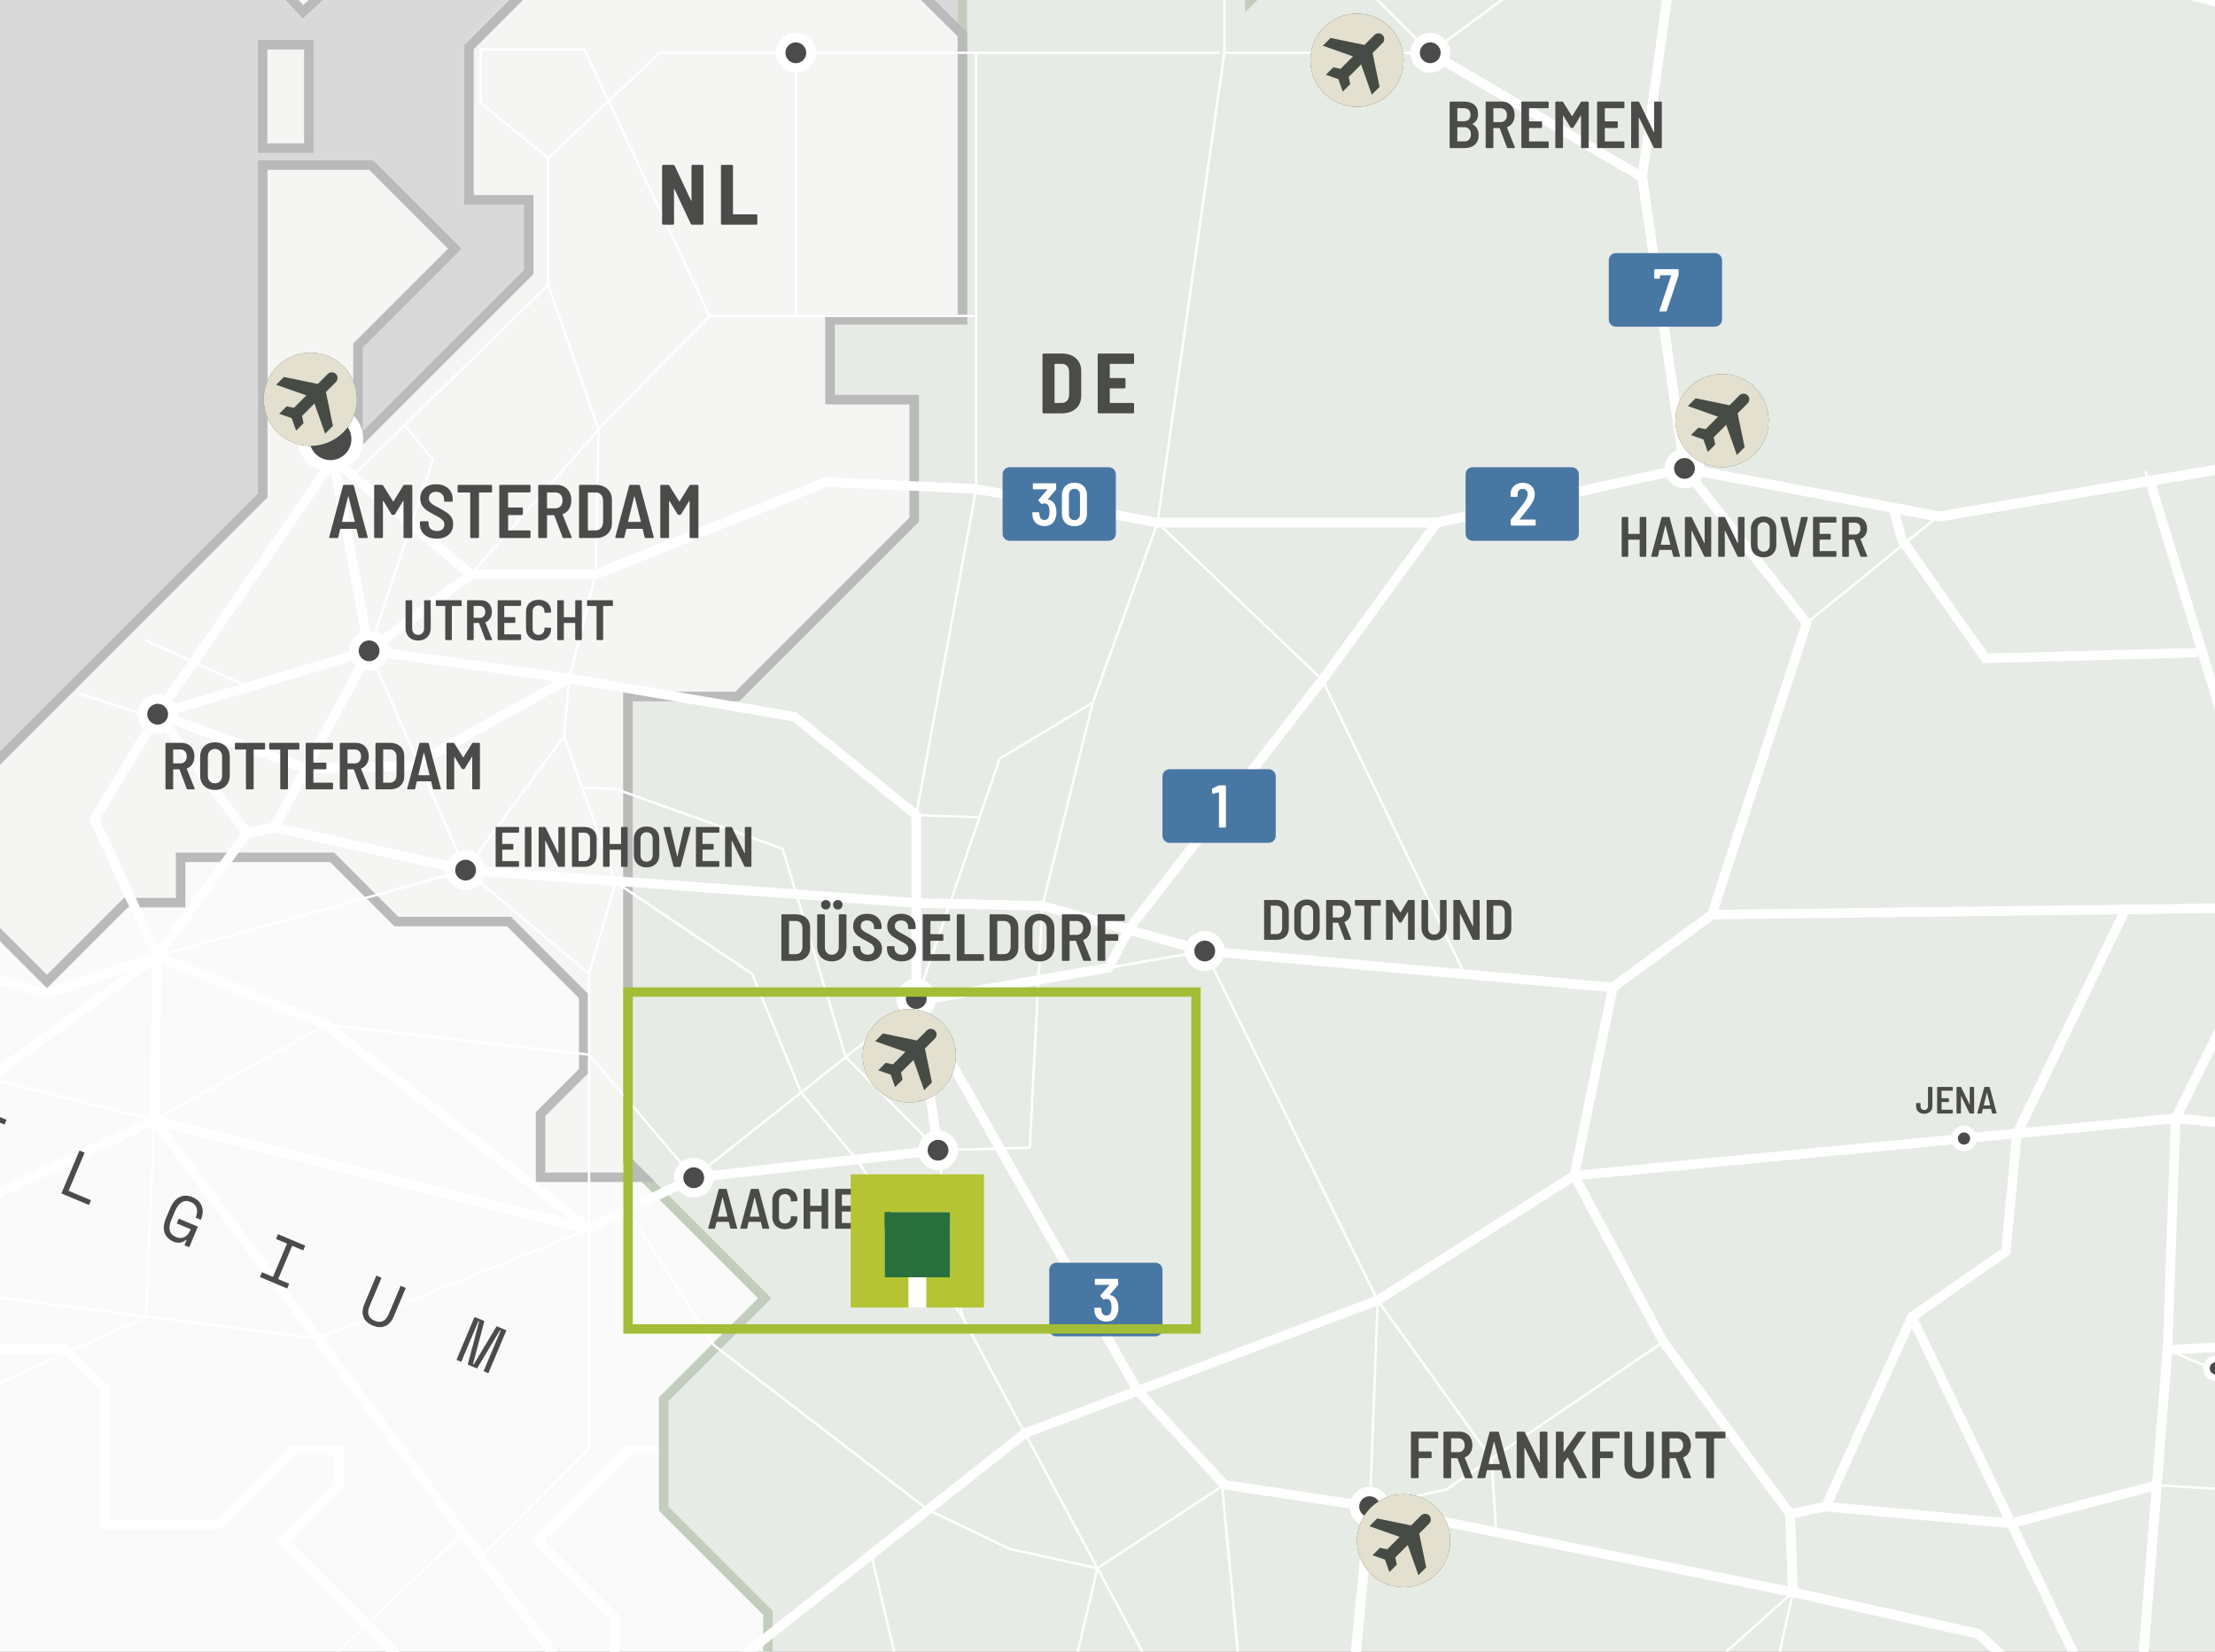 <?xml version="1.0" encoding="UTF-8"?> <svg xmlns="http://www.w3.org/2000/svg" xmlns:xlink="http://www.w3.org/1999/xlink" viewBox="0 0 235.634 175.748"><rect x="0" y="0" width="235.634" height="175.748" fill="#333333" stroke="none"/><defs><clipPath id="clippath"><rect width="235.634" height="175.748" fill="none"></rect></clipPath><clipPath id="clippath-3"><rect width="235.634" height="175.748" fill="none"></rect></clipPath><clipPath id="clippath-4"><rect x="-34.776" y="90.727" width="116.842" height="96.303" fill="none"></rect></clipPath><clipPath id="clippath-5"><rect x="-34.776" y="90.727" width="116.842" height="96.303" fill="none"></rect></clipPath><clipPath id="clippath-6"><rect x="56.483" y="153.811" width="28.663" height="34.542" fill="none"></rect></clipPath><clipPath id="clippath-7"><rect x="56.483" y="153.811" width="28.663" height="34.542" fill="none"></rect></clipPath><clipPath id="clippath-8"><rect x="-258.126" y="110.391" width="389.088" height="378.703" fill="none"></rect></clipPath><clipPath id="clippath-9"><rect x="-258.126" y="110.391" width="389.088" height="378.703" fill="none"></rect></clipPath><clipPath id="clippath-12"><rect width="235.634" height="175.748" fill="none"></rect></clipPath><clipPath id="clippath-13"><rect width="235.634" height="175.748" fill="none"></rect></clipPath><clipPath id="clippath-14"><rect width="235.634" height="175.748" fill="none"></rect></clipPath><clipPath id="clippath-15"><rect width="235.634" height="175.748" fill="none"></rect></clipPath><clipPath id="clippath-16"><rect width="235.634" height="175.748" fill="none"></rect></clipPath><clipPath id="clippath-18"><rect width="235.634" height="175.748" fill="none"></rect></clipPath><clipPath id="clippath-19"><rect width="235.634" height="175.748" fill="none"></rect></clipPath><clipPath id="clippath-20"><rect width="235.634" height="175.748" fill="none"></rect></clipPath><clipPath id="clippath-21"><rect width="235.634" height="175.748" fill="none"></rect></clipPath><clipPath id="clippath-22"><rect width="235.634" height="175.748" fill="none"></rect></clipPath><clipPath id="clippath-23"><rect width="235.634" height="175.748" fill="none"></rect></clipPath><clipPath id="clippath-24"><rect width="235.634" height="175.748" fill="none"></rect></clipPath><clipPath id="clippath-25"><rect width="235.634" height="175.748" fill="none"></rect></clipPath><clipPath id="clippath-26"><rect width="235.634" height="175.748" fill="none"></rect></clipPath><clipPath id="clippath-29"><rect width="235.634" height="175.748" fill="none"></rect></clipPath><clipPath id="clippath-35"><rect width="235.634" height="175.748" fill="none"></rect></clipPath><clipPath id="clippath-36"><rect width="235.634" height="175.748" fill="none"></rect></clipPath><clipPath id="clippath-37"><rect x="17.15" y="77.98" width="34.332" height="7.565" fill="none"></rect></clipPath><clipPath id="clippath-38"><rect x="17.15" y="77.98" width="34.332" height="7.565" fill="none"></rect></clipPath><clipPath id="clippath-44"><rect width="235.634" height="175.748" fill="none"></rect></clipPath><clipPath id="clippath-45"><rect width="235.634" height="175.748" fill="none"></rect></clipPath><clipPath id="clippath-49"><rect width="235.634" height="175.748" fill="none"></rect></clipPath><clipPath id="clippath-50"><rect width="235.634" height="175.748" fill="none"></rect></clipPath><clipPath id="clippath-51"><rect width="235.634" height="175.748" fill="none"></rect></clipPath><clipPath id="clippath-52"><rect width="235.634" height="175.748" fill="none"></rect></clipPath><clipPath id="clippath-53"><rect width="235.634" height="175.748" fill="none"></rect></clipPath><clipPath id="clippath-54"><rect width="235.634" height="175.748" fill="none"></rect></clipPath></defs><g><g id="Layer_2" data-name="Layer 2"><g id="Layer_1-2" data-name="Layer 1"><g clip-path="url(#clippath)"><rect width="235.634" height="175.748" fill="#d9d9d9"></rect><g clip-path="url(#clippath-3)"><g><g clip-path="url(#clippath-4)"><polygon points="19.216 91.231 19.216 96.044 13.395 96.044 4.999 104.442 -.935 98.507 -10.452 98.507 -14.146 94.813 -34.27 114.909 -34.27 118.631 -24.53 128.371 -19.045 122.887 -14.146 127.784 -14.146 137.859 -2.95 137.859 -2.95 143.57 6.957 143.57 11.156 147.767 11.156 162.21 23.247 162.21 31.139 154.317 36.009 154.317 36.009 158.179 30.132 164.058 45.413 179.339 51.543 179.339 51.543 185.805 56.162 181.176 65.399 181.176 65.399 172.118 57.197 163.918 66.797 154.317 70.604 154.317 70.604 148.888 81.351 138.14 68.477 125.264 57.506 125.264 57.506 118.548 62.096 113.958 62.096 106.008 54.146 98.059 42.167 98.059 35.338 91.231 19.216 91.231" fill="#f9faf9"></polygon><g clip-path="url(#clippath-5)"><polygon points="70.604 154.317 66.797 154.317 57.197 163.917 65.398 172.118 65.398 181.176 56.162 181.176 51.543 185.805 51.543 179.339 45.414 179.339 30.132 164.057 36.009 158.179 36.009 154.317 31.139 154.317 23.247 162.21 11.155 162.21 11.155 147.767 6.957 143.57 -2.95 143.57 -2.95 137.859 -14.146 137.859 -14.146 127.783 -19.045 122.886 -24.53 128.371 -34.27 118.631 -34.27 114.909 -14.146 94.813 -10.452 98.507 -.935 98.507 4.998 104.441 13.395 96.044 19.216 96.044 19.216 91.23 35.338 91.23 42.167 98.059 54.146 98.059 62.096 106.008 62.096 113.958 57.505 118.547 57.505 125.265 68.477 125.265 81.351 138.14 70.604 148.887 70.604 154.317" fill="none" stroke="#fff" stroke-miterlimit="10" stroke-width="1.01"></polygon></g></g></g><g><g clip-path="url(#clippath-6)"><polygon points="66.797 154.317 57.197 163.917 65.397 172.118 65.397 181.176 60.654 181.176 67.078 187.568 72.171 182.473 77.545 187.847 83.927 187.847 81.688 185.608 81.688 171.614 70.603 160.53 70.603 154.317 66.797 154.317" fill="#f9faf9"></polygon><g clip-path="url(#clippath-7)"><polygon points="83.926 187.848 77.545 187.848 72.171 182.474 67.077 187.568 60.654 181.176 65.397 181.176 65.397 172.118 57.196 163.918 66.796 154.317 70.603 154.317 70.603 160.53 81.687 171.614 81.687 185.609 83.926 187.848" fill="none" stroke="#fff" stroke-miterlimit="10" stroke-width="1.01"></polygon></g></g></g><g><g clip-path="url(#clippath-8)"><polygon points="-55.515 110.895 -61.608 116.989 -61.608 151.631 -75.186 165.209 -96.154 165.209 -113.631 182.686 -106.902 189.416 -113.956 196.469 -118.909 191.514 -143.68 191.514 -151.447 183.747 -151.447 174.972 -170.716 174.972 -170.716 192.439 -160.053 203.102 -160.053 224.849 -195.907 224.849 -207.914 212.843 -218.41 212.843 -218.41 220.818 -249.813 220.818 -257.622 228.628 -257.622 238.115 -244.104 238.115 -244.104 247.185 -253.172 247.185 -239.822 260.534 -211.189 260.534 -198.299 273.424 -187.678 273.424 -187.678 284.969 -178.777 284.969 -170.381 293.366 -176.258 299.244 -176.258 308.312 -158.961 325.609 -146.366 325.609 -146.366 403.362 -154.427 411.423 -154.427 442.994 -163.831 452.398 -160.808 455.421 -153.251 455.421 -153.251 464.994 -134.947 464.994 -123.108 476.833 -93.971 476.833 -93.971 471.207 -81.376 471.207 -63.995 488.589 -18.233 488.589 -18.233 460.291 -6.646 448.704 38.359 448.704 47.429 457.772 86.893 457.772 111.747 433.184 111.747 430.4 118.128 424.019 118.128 418.812 100.16 418.812 94.114 412.767 94.114 396.641 99.995 396.641 90.091 386.737 90.091 382.531 85.549 377.991 94.94 377.991 101.475 371.455 101.475 362.694 89.664 350.884 98.284 342.263 92.211 336.189 92.211 319.868 80.479 319.868 64.943 335.405 64.943 329.073 70.59 323.426 70.59 317.03 80.204 307.417 80.204 298.207 98.368 280.044 89.804 280.044 95.681 274.166 103.07 274.166 103.07 277.469 109.396 277.469 114.826 272.038 113.356 272.038 113.356 249.856 118.937 244.274 118.937 221.69 130.248 210.379 118.073 198.204 94.283 198.204 83.926 187.848 77.545 187.848 72.171 182.474 67.078 187.569 60.653 181.176 56.161 181.176 51.544 185.805 51.544 179.34 45.414 179.34 30.132 164.057 36.01 158.18 36.01 154.317 31.14 154.317 23.246 162.21 11.155 162.21 11.155 147.768 6.957 143.569 -2.951 143.569 -2.951 137.86 -14.147 137.86 -14.147 127.784 -19.044 122.886 -24.531 128.371 -34.271 118.631 -34.271 114.909 -30.251 110.895 -55.515 110.895" fill="#f9faf9"></polygon><g clip-path="url(#clippath-9)"><polygon points="-30.251 110.895 -55.514 110.895 -61.607 116.988 -61.607 151.63 -75.186 165.209 -96.153 165.209 -113.631 182.686 -106.902 189.416 -113.955 196.468 -118.909 191.514 -143.679 191.514 -151.446 183.747 -151.446 174.973 -170.716 174.973 -170.716 192.438 -160.052 203.102 -160.052 224.849 -195.906 224.849 -207.913 212.843 -218.409 212.843 -218.409 220.818 -249.813 220.818 -257.621 228.628 -257.621 238.116 -244.103 238.116 -244.103 247.184 -253.171 247.184 -239.821 260.535 -211.188 260.535 -198.299 273.424 -187.678 273.424 -187.678 284.97 -178.777 284.97 -170.38 293.366 -176.258 299.244 -176.258 308.312 -158.96 325.609 -146.366 325.609 -146.366 403.362 -154.426 411.423 -154.426 442.994 -163.831 452.398 -160.808 455.421 -153.251 455.421 -153.251 464.994 -134.947 464.994 -123.107 476.833 -93.971 476.833 -93.971 471.207 -81.375 471.207 -63.994 488.589 -18.233 488.589 -18.233 460.291 -6.645 448.704 38.36 448.704 47.429 457.772 86.894 457.772 111.748 433.184 111.748 430.4 118.129 424.018 118.129 418.812 100.16 418.812 94.114 412.767 94.114 396.641 99.996 396.641 90.092 386.737 90.092 382.531 85.55 377.991 94.941 377.991 101.475 371.455 101.475 362.694 89.664 350.883 98.285 342.263 92.212 336.189 92.212 319.868 80.48 319.868 64.944 335.405 64.944 329.073 70.59 323.426 70.59 317.03 80.205 307.417 80.205 298.208 98.368 280.044 89.805 280.044 95.682 274.166 103.071 274.166 103.071 277.468 109.397 277.468 114.826 272.039 113.356 272.039 113.356 249.856 118.938 244.274 118.938 221.689 130.248 210.379 118.074 198.204 94.283 198.204 83.926 187.848 77.545 187.848 72.171 182.474 67.078 187.568 60.654 181.176 56.162 181.176 51.544 185.805 51.544 179.34 45.414 179.34 30.132 164.057 36.01 158.18 36.01 154.317 31.14 154.317 23.247 162.21 11.156 162.21 11.156 147.768 6.957 143.57 -2.951 143.57 -2.951 137.86 -14.147 137.86 -14.147 127.784 -19.044 122.886 -24.53 128.371 -34.271 118.632 -34.271 114.909 -30.251 110.895" fill="none" stroke="#fff" stroke-miterlimit="10" stroke-width="1.01"></polygon></g></g></g></g><polygon points="133.062 0 132.963 .099 132.963 0 102.378 0 102.378 34.022 88.292 34.022 88.292 42.529 97.249 42.529 97.249 55.293 78.44 74.102 66.797 74.102 66.797 123.585 81.351 138.141 70.603 148.888 70.603 160.531 81.687 171.615 81.687 175.748 235.634 175.748 235.634 0 133.062 0" fill="#e7ebe5"></polygon><g clip-path="url(#clippath-12)"><polygon points="320.974 -26.227 286.594 -60.607 269.884 -60.607 235.445 -26.168 206.07 -26.168 228.483 -48.58 207.862 -48.58 198.782 -57.659 185.695 -57.659 185.695 -77.038 146.062 -77.038 156.474 -66.627 156.474 -54.2 147.182 -54.2 147.182 -47.93 152.78 -42.332 152.78 -26.168 143.599 -26.168 143.599 -10.537 132.964 .099 132.964 -18.374 102.379 -18.374 102.379 34.022 88.293 34.022 88.293 42.53 97.25 42.53 97.25 55.293 78.441 74.101 66.797 74.101 66.797 123.585 81.352 138.141 70.604 148.888 70.604 160.531 81.688 171.615 81.688 185.609 94.283 198.204 118.073 198.204 130.249 210.38 118.939 221.69 118.939 244.274 113.356 249.857 113.356 272.038 142.704 272.038 142.704 262.273 150.093 262.273 155.597 267.777 169.349 267.777 176.181 274.61 179.509 271.283 193.728 285.502 200.416 278.814 200.416 272.542 213.515 272.542 213.515 278.429 223.878 278.429 228.63 273.676 233.457 273.676 237.195 269.939 249.368 269.939 256.169 263.138 256.169 266.015 268.745 266.015 280.31 277.58 280.31 263.348 271.199 254.238 271.199 246.597 281.023 236.773 289.422 236.773 289.422 223.087 295.215 223.087 302.184 230.055 302.184 217.124 263.056 177.996 263.056 164.897 249.901 151.742 262.943 138.7 276.042 138.7 287.125 127.616 300.112 127.616 316.906 110.823 326.758 120.674 334.758 120.674 336.228 119.17 336.227 93.527 325.107 82.526 325.107 36.932 311.629 23.456 311.629 17.116 318.493 10.252 318.493 -23.747 320.974 -26.227" fill="none" stroke="#c2cdbd" stroke-miterlimit="10" stroke-width="1.01"></polygon></g><polygon points="54.917 0 49.892 5.025 49.892 21.258 56.246 21.258 56.246 28.956 38.081 47.12 38.081 36.764 48.381 26.465 39.481 17.564 27.949 17.564 27.949 52.717 8.917 71.75 0 80.667 0 99.444 4.998 104.441 13.394 96.045 19.216 96.045 19.216 91.23 35.338 91.23 42.167 98.059 54.147 98.059 62.096 106.008 62.096 113.957 57.505 118.548 57.505 125.265 68.477 125.265 66.797 123.585 66.797 74.102 78.441 74.102 97.25 55.293 97.25 42.53 88.293 42.53 88.293 34.022 102.379 34.022 102.379 3.654 98.701 0 54.917 0" fill="#f5f6f4"></polygon><g clip-path="url(#clippath-13)"><polygon points="68.477 125.265 57.505 125.265 57.505 118.548 62.096 113.957 62.096 106.008 54.147 98.06 42.167 98.06 35.338 91.23 19.216 91.23 19.216 96.045 13.395 96.045 4.998 104.441 -.935 98.508 -10.452 98.508 -14.146 94.814 8.916 71.75 27.949 52.718 27.949 17.564 39.481 17.564 48.381 26.465 38.081 36.764 38.081 47.12 56.246 28.955 56.246 21.258 49.892 21.258 49.892 5.025 60.808 -5.891 92.771 -5.891 102.379 3.654 102.379 34.022 88.293 34.022 88.293 42.53 97.25 42.53 97.25 55.293 78.441 74.101 66.797 74.101 66.797 123.585 68.477 125.265" fill="none" stroke="#bababa" stroke-miterlimit="10" stroke-width="1.01"></polygon></g><rect x="27.936" y="4.762" width="4.919" height="10.995" fill="#f5f6f4"></rect><rect x="27.936" y="4.762" width="4.919" height="10.995" fill="none" stroke="#bababa" stroke-miterlimit="10" stroke-width="1.01"></rect><polygon points="31.076 0 32.231 1.254 33.592 0 31.076 0" fill="#f5f6f4"></polygon><g clip-path="url(#clippath-14)"><rect x="29.87" y="-4.793" width="9.442" height="3.282" transform="translate(11.281 22.599) rotate(-42.642)" fill="none" stroke="#bababa" stroke-miterlimit="10" stroke-width="1.01"></rect><polyline points="461.389 272.096 425.881 276.114 406.269 261.132 406.454 242.971 395.706 221.764 374.793 199.644 321.291 152.28 311.348 131.448 293.787 111.902 293.787 77.136 281.798 38.353 263.569 32.225 252.707 4.609 179.334 -14.451 152.15 5.616 130.248 5.616 123.135 55.611 116.258 74.745 106.35 80.724 97.473 106.531 102.378 140.129 126.358 184.746 142.131 198.393 184.68 196.805 227.117 189.415" fill="none" stroke="#fff" stroke-miterlimit="10" stroke-width=".253"></polyline></g><polyline points="179.201 49.843 192.205 66.286 182.112 97.323" fill="none" stroke="#fff" stroke-miterlimit="10" stroke-width=".253"></polyline><g clip-path="url(#clippath-15)"><polyline points="97.473 106.531 128.162 101.194 171.578 105.067 182.111 97.323 242.605 96.563 228.231 50.137" fill="none" stroke="#fff" stroke-miterlimit="10" stroke-width=".253"></polyline><polyline points="-18.723 135.677 -1.009 114.615 16.705 101.734 49.532 92.587 97.473 96.08" fill="none" stroke="#fff" stroke-miterlimit="10" stroke-width=".253"></polyline><polyline points="168.593 268.68 145.264 280.066 146.166 267.896 154.014 263.464 145.264 255.245 158.427 198.28 190.734 169.418" fill="none" stroke="#fff" stroke-miterlimit="10" stroke-width=".253"></polyline><polyline points="226.986 189.207 230.58 143.639 238.327 143.214" fill="none" stroke="#fff" stroke-miterlimit="10" stroke-width="1.01"></polyline><polyline points="232.137 221.332 245.612 205.99 249.872 185.207 250.887 162.065 238.327 143.212 259.499 121.691 281.329 114.197 242.605 96.563" fill="none" stroke="#fff" stroke-miterlimit="10" stroke-width="1.01"></polyline><polyline points="230.579 143.639 231.445 118.999 242.604 96.563" fill="none" stroke="#fff" stroke-miterlimit="10" stroke-width=".253"></polyline></g><polyline points="145.724 160.317 146.564 138.366 128.162 101.195" fill="none" stroke="#fff" stroke-miterlimit="10" stroke-width=".253"></polyline><polyline points="97.473 106.531 120.639 147.565 130.247 157.981 145.724 160.317 153.881 158.476 176.941 142.788 167.473 125.093 171.578 105.067" fill="none" stroke="#fff" stroke-miterlimit="10" stroke-width=".253"></polyline><polyline points="16.773 75.995 39.265 69.251 60.557 72.18 84.508 76.264" fill="none" stroke="#fff" stroke-miterlimit="10" stroke-width=".253"></polyline><g clip-path="url(#clippath-16)"><polyline points="75.947 178.631 109.03 152.507 146.564 138.364 167.473 125.092 231.444 118.999 259.499 121.691 242.604 96.563 266.428 47.05 281.797 38.352 302.754 -13.374 332.56 -15.265 369.531 -35.124 404.989 -56.184 438.006 -60.022 444.255 -3.868 461.761 57.595 414.373 50.249 352.931 46.011 285.248 49.516 266.428 47.05 237.849 49.6 206.127 54.969 179.2 49.843 152.863 55.61 123.134 55.61" fill="none" stroke="#fff" stroke-miterlimit="10" stroke-width="1.01"></polyline><polyline points="462.224 57.944 395.677 113.351 386.052 140.129 368.615 140.129 355.028 152.415 321.291 152.28 285.909 166.859 276.87 168.315 271.427 169.192 249.872 185.208 226.986 189.208 210.487 173.864 190.734 169.419 145.723 160.317 143.451 183.557 142.132 198.546 134.09 209.427 129.97 215.364 115.565 260.189" fill="none" stroke="#fff" stroke-miterlimit="10" stroke-width=".253"></polyline></g><line x1="192.204" y1="66.286" x2="206.127" y2="54.969" fill="none" stroke="#fff" stroke-miterlimit="10" stroke-width=".253"></line><polyline points="194.224 160.317 203.386 140.129 213.381 133.167 214.576 120.606 226.107 96.771" fill="none" stroke="#fff" stroke-miterlimit="10" stroke-width="1.01"></polyline><g clip-path="url(#clippath-18)"><path d="M214.105,290.662l-10.219-10.597v-8.223l-16.792-21.495c.777-4.505.372-20.399.372-20.399l-2.786-33.143,6.054-27.386" fill="none" stroke="#fff" stroke-miterlimit="10" stroke-width=".253"></path><line x1="203.386" y1="140.129" x2="226.986" y2="189.207" fill="none" stroke="#fff" stroke-miterlimit="10" stroke-width="1.01"></line></g><polyline points="155.815 103.66 140.674 72.346 123.134 55.609 103.838 52.028 87.856 51.289 63.357 61.114 50.105 61.114 39.265 69.251" fill="none" stroke="#fff" stroke-miterlimit="10" stroke-width=".253"></polyline><polyline points="179.201 49.843 174.698 18.855 152.151 5.616" fill="none" stroke="#fff" stroke-miterlimit="10" stroke-width=".253"></polyline><g clip-path="url(#clippath-19)"><polyline points="174.698 18.855 179.334 -14.451 184.68 -54.745" fill="none" stroke="#fff" stroke-miterlimit="10" stroke-width=".253"></polyline></g><polyline points="51.142 165.661 62.667 154.136 62.667 103.619 65.487 93.869 59.997 78.333 60.557 72.181 63.356 61.114 63.677 45.689" fill="none" stroke="#fff" stroke-miterlimit="10" stroke-width=".253"></polyline><g clip-path="url(#clippath-20)"><polyline points="-26.472 153.21 -18.723 135.676 16.437 119.181 -22.651 109.348 -28.202 114.903" fill="none" stroke="#fff" stroke-miterlimit="10" stroke-width=".253"></polyline><line x1="49.241" y1="163.115" x2="21.215" y2="189.752" fill="none" stroke="#fff" stroke-miterlimit="10" stroke-width=".253"></line><polyline points="73.778 125.318 62.667 130.756 33.793 142.427 -18.724 135.678 -41.395 113.446 -55.556 113.446" fill="none" stroke="#fff" stroke-miterlimit="10" stroke-width=".253"></polyline><polyline points="-18.723 135.677 -17.953 99.515 5.112 105.712 16.705 101.734" fill="none" stroke="#fff" stroke-miterlimit="10" stroke-width=".253"></polyline><polyline points="-22.438 157.287 15.521 140.129 16.45 118.247" fill="none" stroke="#fff" stroke-miterlimit="10" stroke-width=".253"></polyline></g><line x1="34.666" y1="109.051" x2="16.705" y2="101.733" fill="none" stroke="#fff" stroke-miterlimit="10" stroke-width=".253"></line><line x1="16.436" y1="119.181" x2="62.667" y2="130.756" fill="none" stroke="#fff" stroke-miterlimit="10" stroke-width=".253"></line><polyline points="26.269 88.655 29.186 88.039 39.265 69.251 16.772 75.995" fill="none" stroke="#fff" stroke-miterlimit="10" stroke-width=".253"></polyline><polyline points="16.773 75.995 32.77 81.86 44.116 81.479 60.557 72.18" fill="none" stroke="#fff" stroke-miterlimit="10" stroke-width=".253"></polyline><polyline points="16.436 119.181 34.665 109.051 62.667 112.219 73.778 125.318" fill="none" stroke="#fff" stroke-miterlimit="10" stroke-width=".253"></polyline><line x1="73.778" y1="125.318" x2="97.473" y2="106.532" fill="none" stroke="#fff" stroke-miterlimit="10" stroke-width=".253"></line><line x1="34.666" y1="109.051" x2="62.667" y2="130.756" fill="none" stroke="#fff" stroke-miterlimit="10" stroke-width=".253"></line><polyline points="35.486 48.909 39.265 69.252 49.532 92.586 62.668 103.62" fill="none" stroke="#fff" stroke-miterlimit="10" stroke-width=".253"></polyline><polyline points="84.507 76.264 97.472 86.724 104.201 86.97" fill="none" stroke="#fff" stroke-miterlimit="10" stroke-width=".253"></polyline><polyline points="99.789 122.391 109.543 122.126 110.883 96.389 116.258 74.744" fill="none" stroke="#fff" stroke-miterlimit="10" stroke-width=".253"></polyline><line x1="50.105" y1="61.114" x2="35.486" y2="48.909" fill="none" stroke="#fff" stroke-miterlimit="10" stroke-width=".253"></line><polyline points="146.564 138.365 158.676 155.214 159.162 163.002" fill="none" stroke="#fff" stroke-miterlimit="10" stroke-width=".253"></polyline><g clip-path="url(#clippath-21)"><polyline points="75.947 178.631 84.973 186.315 99.788 195.455 92.661 165.324" fill="none" stroke="#fff" stroke-miterlimit="10" stroke-width=".253"></polyline><polyline points="234.986 239.449 210.816 228.573 187.465 229.947 154.172 214.467 145.264 211.789 134.089 209.427 128.161 205.288 133.064 190.548 130.018 158.132 116.749 166.868 110.994 191.191" fill="none" stroke="#fff" stroke-miterlimit="10" stroke-width=".253"></polyline></g><polyline points="39.264 69.252 46.063 48.91 43.099 45.303" fill="none" stroke="#fff" stroke-miterlimit="10" stroke-width=".253"></polyline><polyline points="229.445 158.032 213.945 162.088 194.225 160.317 190.43 161.102 190.734 169.418" fill="none" stroke="#fff" stroke-miterlimit="10" stroke-width="1.01"></polyline><line x1="190.43" y1="161.103" x2="176.94" y2="142.788" fill="none" stroke="#fff" stroke-miterlimit="10" stroke-width=".253"></line><polyline points="16.705 101.733 26.269 88.656 16.773 75.994" fill="none" stroke="#fff" stroke-miterlimit="10" stroke-width=".253"></polyline><polyline points="39.264 69.252 26.483 73.129 15.444 68.112" fill="none" stroke="#fff" stroke-miterlimit="10" stroke-width=".253"></polyline><polyline points="66.797 128.734 75.948 143.151 98.72 160.649 107.462 164.834 116.75 166.869" fill="none" stroke="#fff" stroke-miterlimit="10" stroke-width=".253"></polyline><polyline points="39.264 69.252 29.186 88.04 49.532 92.587" fill="none" stroke="#fff" stroke-miterlimit="10" stroke-width=".253"></polyline><polyline points="97.473 96.225 102.286 96.381 110.882 96.39 128.162 101.195" fill="none" stroke="#fff" stroke-miterlimit="10" stroke-width=".253"></polyline><line x1="49.532" y1="92.587" x2="59.997" y2="78.334" fill="none" stroke="#fff" stroke-miterlimit="10" stroke-width=".253"></line><polyline points="99.789 122.391 89.975 112.476 83.255 90.313 65.488 83.946 61.935 83.816" fill="none" stroke="#fff" stroke-miterlimit="10" stroke-width=".253"></polyline><polyline points="65.488 93.869 80.008 103.62 85.222 116.245 91.112 123.367 102.378 140.129 97.473 106.531 97.473 86.724 103.839 52.028 103.839 5.615" fill="none" stroke="#fff" stroke-miterlimit="10" stroke-width=".253"></polyline><polyline points="58.315 16.816 70.201 5.616 129.715 5.616" fill="none" stroke="#fff" stroke-miterlimit="10" stroke-width=".253"></polyline><g clip-path="url(#clippath-22)"><line x1="130.248" y1="5.616" x2="130.248" y2="-12.841" fill="none" stroke="#fff" stroke-miterlimit="10" stroke-width=".253"></line><polyline points="152.15 5.616 144.948 -1.586 144.948 -14.451" fill="none" stroke="#fff" stroke-miterlimit="10" stroke-width=".253"></polyline></g><polyline points="50.105 61.114 64.366 44.915 75.484 33.617 62.168 5.261 51.142 5.261 51.142 10.965 58.315 16.815 58.315 30.326 37.54 50.623 35.486 48.909" fill="none" stroke="#fff" stroke-miterlimit="10" stroke-width=".253"></polyline><line x1="63.678" y1="45.689" x2="58.315" y2="30.327" fill="none" stroke="#fff" stroke-miterlimit="10" stroke-width=".253"></line><line x1="75.484" y1="33.617" x2="103.648" y2="33.617" fill="none" stroke="#fff" stroke-miterlimit="10" stroke-width=".253"></line><line x1="84.663" y1="33.617" x2="84.663" y2="5.616" fill="none" stroke="#fff" stroke-miterlimit="10" stroke-width=".253"></line><line x1="15.162" y1="75.995" x2="8.381" y2="73.79" fill="none" stroke="#fff" stroke-miterlimit="10" stroke-width=".253"></line><g clip-path="url(#clippath-23)"><line x1="229.445" y1="158.032" x2="248.996" y2="159.229" fill="none" stroke="#fff" stroke-miterlimit="10" stroke-width=".253"></line><polyline points="230.579 143.639 241.736 148.332 246.17 154.986 250.887 152.203 258.323 155.338" fill="none" stroke="#fff" stroke-miterlimit="10" stroke-width=".253"></polyline><polyline points="234.986 239.449 285.031 199.972 285.031 167.127" fill="none" stroke="#fff" stroke-miterlimit="10" stroke-width=".253"></polyline><polyline points="244.524 -95.705 244.524 -70.23 220.725 -46.169 179.335 -14.451 174.699 18.855 179.2 49.843 192.204 66.286 182.111 97.322 171.578 105.066 167.473 125.092 176.941 142.787 190.43 161.103 190.733 169.418 210.486 173.864 226.986 189.207 235.045 239.729 237.891 253.31 255.037 258.184 255.037 268.874 250.044 273.005 242.036 282.524 232.043 285.384 232.043 312.589 227.325 323.192" fill="none" stroke="#fff" stroke-miterlimit="10" stroke-width="1.01"></polyline><polyline points="285.249 49.516 266.429 47.052 238.797 49.516 206.384 54.955 179.201 49.843 152.863 55.61 123.135 55.61 103.839 52.028 87.857 51.29 63.356 61.115 50.105 61.115 35.486 48.909" fill="none" stroke="#fff" stroke-miterlimit="10" stroke-width="1.01"></polyline></g><polyline points="16.773 75.995 39.265 69.251 50.105 61.114" fill="none" stroke="#fff" stroke-miterlimit="10" stroke-width="1.01"></polyline><g clip-path="url(#clippath-24)"><polyline points="266.429 47.051 263.57 32.224 252.707 4.608 179.335 -14.451" fill="none" stroke="#fff" stroke-miterlimit="10" stroke-width="1.01"></polyline><polyline points="73.079 220.273 74.551 200.719 75.947 178.632 60.397 178.057 16.435 119.181 -18.724 135.676 -22.958 145.347 -26.472 153.21" fill="none" stroke="#fff" stroke-miterlimit="10" stroke-width="1.01"></polyline><polyline points="16.436 119.181 16.705 101.733 5.112 105.712 -17.954 99.515 -18.723 135.676 -1.009 114.614 16.705 101.733 10.036 87.144 16.772 75.996 35.486 48.909" fill="none" stroke="#fff" stroke-miterlimit="10" stroke-width="1.01"></polyline></g><polyline points="16.436 119.181 62.667 130.756 73.778 125.318 99.788 122.392 98.221 111.656 97.473 106.531 117.933 102.974 120.224 98.659 140.674 72.346 152.863 55.61" fill="none" stroke="#fff" stroke-miterlimit="10" stroke-width="1.01"></polyline><g clip-path="url(#clippath-25)"><polyline points="97.473 106.531 121.028 147.988 130.247 157.981 145.724 160.317 143.53 182.749 142.131 198.546 134.09 209.427 129.971 215.364 115.564 260.187 118.646 274.423 139.137 296.133 140.747 300.023" fill="none" stroke="#fff" stroke-miterlimit="10" stroke-width="1.01"></polyline></g><polyline points="35.486 48.909 39.265 69.252 60.558 72.18 84.508 76.264 97.474 86.724 97.474 106.531" fill="none" stroke="#fff" stroke-miterlimit="10" stroke-width="1.01"></polyline><polyline points="62.667 130.755 34.666 109.05 16.705 101.733 26.269 88.655 29.186 88.039 39.264 69.251" fill="none" stroke="#fff" stroke-miterlimit="10" stroke-width="1.01"></polyline><g clip-path="url(#clippath-26)"><polyline points="60.557 72.18 43.866 81.488 32.576 81.789 16.772 75.995 26.268 88.655 29.186 88.039 49.532 92.586 97.472 96.08 110.881 96.389 128.161 101.194 171.578 105.066 182.111 97.322 242.604 96.563 281.329 114.197 352.926 101.194 376.702 107.954" fill="none" stroke="#fff" stroke-miterlimit="10" stroke-width="1.01"></polyline><polyline points="152.15 5.616 174.698 18.856 179.2 49.843 206.383 54.955 228.697 51.15 242.605 96.564 281.328 114.198 293.786 111.901 311.348 131.449 321.29 152.28 374.792 199.644 395.704 221.764 406.454 242.971 406.27 261.132 425.88 276.114 461.389 272.096 481.039 332.514 529.936 332.514 529.936 349.532 548.566 349.532 561.22 394.042 581.386 413.895 564.226 430.682 564.226 437.131 593.525 465.788 586.718 467.66 578.198 512.714 578.198 534.854 569.678 557.768 558.624 562.388 558.624 580.321 568.887 590.584" fill="none" stroke="#fff" stroke-miterlimit="10" stroke-width="1.01"></polyline><polyline points="226.986 189.207 229.444 158.032 230.58 143.639 231.445 118.999 242.605 96.563 266.428 47.051 281.798 38.352 293.787 77.135 293.787 111.902" fill="none" stroke="#fff" stroke-miterlimit="10" stroke-width="1.01"></polyline><polyline points="134.09 209.427 142.132 198.546 145.724 160.317 190.734 169.418 210.486 173.864 226.986 189.207 249.871 185.208 271.427 169.191 285.909 166.859 321.291 152.28 355.332 152.141 374.792 164.689 399.753 180.785 412.031 183.605 423.212 172.016 449.756 186.537 449.797 201.059 527.041 201.059 527.041 214.18 567.014 214.602" fill="none" stroke="#fff" stroke-miterlimit="10" stroke-width="1.01"></polyline></g><polyline points="201.513 54.47 202.344 57.469 211.208 70.05 233.769 69.445" fill="none" stroke="#fff" stroke-miterlimit="10" stroke-width="1.01"></polyline><g><path d="M110.934,43.948c-.021-.021-.032-.047-.032-.077v-6.145c0-.03.01-.056.032-.077.021-.021.047-.032.077-.032h1.955c.406,0,.765.076,1.077.228.312.151.553.367.723.646.169.278.254.603.254.973v2.672c0,.37-.085.694-.254.973-.17.279-.411.494-.723.646-.312.151-.671.228-1.077.228h-1.955c-.03,0-.056-.011-.077-.032ZM112.23,42.881l.745-.01c.224,0,.406-.08.545-.24.14-.161.212-.374.218-.641v-2.382c0-.272-.07-.489-.209-.65-.14-.16-.324-.24-.555-.24h-.745c-.031,0-.045.015-.045.045v4.072c0,.03.015.046.045.046Z" fill="#4b4b4a"></path><path d="M120.615,38.686c-.021.021-.047.032-.077.032h-2.436c-.031,0-.045.015-.045.045v1.418c0,.03.015.046.045.046h1.518c.03,0,.056.011.077.031.021.021.032.047.032.077v.882c0,.03-.011.057-.032.077-.021.021-.047.032-.077.032h-1.518c-.031,0-.045.016-.045.046v1.463c0,.03.015.046.045.046h2.436c.03,0,.056.011.077.031.021.021.032.047.032.077v.882c0,.03-.011.057-.032.077-.021.021-.047.032-.077.032h-3.654c-.03,0-.056-.011-.077-.032-.021-.021-.032-.047-.032-.077v-6.145c0-.03.01-.056.032-.077.021-.021.047-.032.077-.032h3.654c.03,0,.056.011.077.032.021.021.032.047.032.077v.882c0,.03-.011.056-.032.077Z" fill="#4b4b4a"></path></g><g><path d="M73.593,17.578c.021-.021.047-.032.077-.032h1.055c.03,0,.056.011.077.032.021.021.032.047.032.077v6.145c0,.03-.011.057-.032.077-.021.021-.047.032-.077.032h-1.109c-.061,0-.103-.027-.127-.082l-1.736-3.699c-.012-.019-.024-.027-.036-.027-.012,0-.019.012-.019.036l.009,3.663c0,.03-.011.057-.032.077-.021.021-.047.032-.077.032h-1.055c-.03,0-.056-.011-.077-.032-.021-.021-.032-.047-.032-.077v-6.145c0-.03.01-.056.032-.077.021-.021.047-.032.077-.032h1.1c.061,0,.103.027.127.082l1.736,3.699c.012.019.024.027.036.027s.019-.012.019-.036v-3.663c0-.03.01-.056.032-.077Z" fill="#4b4b4a"></path><path d="M76.729,23.877c-.021-.021-.032-.047-.032-.077v-6.145c0-.03.01-.056.032-.077.021-.021.047-.032.077-.032h1.063c.03,0,.056.011.077.032.021.021.032.047.032.077v5.108c0,.03.015.046.045.046h2.436c.03,0,.056.011.077.031.021.021.032.047.032.077v.882c0,.03-.011.057-.032.077-.021.021-.047.032-.077.032h-3.654c-.03,0-.056-.011-.077-.032Z" fill="#4b4b4a"></path></g><g clip-path="url(#clippath-35)"><g><path d="M-2.069,117.992l2.763,1.163-.214.509-2.216-.933-.637,1.512,2.176.916-.214.508-2.176-.916-.643,1.523,2.255.95-.215.509-2.802-1.181,1.922-4.561Z" fill="#4b4b4a"></path><path d="M8.454,122.425l.547.23-1.707,4.053,2.385,1.004-.215.51-2.932-1.235,1.922-4.562Z" fill="#4b4b4a"></path><path d="M19.02,129.669l2.032.855-.922,2.19-.508-.214.23-.548-.078-.032c-.155.159-.351.259-.586.297-.236.039-.479.006-.726-.099-.491-.207-.81-.527-.957-.962-.146-.436-.092-.957.165-1.565l.428-1.017c.249-.59.583-.989,1.002-1.196.42-.206.882-.204,1.386.009.26.109.473.249.637.417.165.169.282.357.354.563.071.207.1.426.084.656-.016.232-.072.463-.169.693l-.033.078-.547-.23.033-.078c.062-.147.102-.301.119-.457.017-.155.006-.305-.035-.447-.04-.142-.112-.272-.219-.391-.106-.119-.252-.218-.439-.297-.352-.148-.669-.131-.953.051-.284.183-.514.482-.689.899l-.395.938c-.189.448-.246.829-.172,1.144.074.315.292.549.652.701.326.137.625.141.898.01s.487-.383.645-.757l.033-.078-1.485-.626.214-.508Z" fill="#4b4b4a"></path><path d="M29.576,131.324l2.893,1.219-.214.508-1.172-.494-1.493,3.544,1.172.494-.214.509-2.894-1.219.215-.509,1.173.494,1.493-3.544-1.173-.494.214-.508Z" fill="#4b4b4a"></path><path d="M40.587,135.963l-1.274,3.022c-.155.37-.188.686-.095.947.091.261.305.461.64.603.334.141.626.153.878.036.251-.116.455-.359.611-.729l1.273-3.022.547.23-1.274,3.023c-.223.529-.532.875-.927,1.035-.396.162-.835.14-1.322-.065-.487-.205-.811-.505-.972-.9-.161-.395-.13-.857.094-1.388l1.273-3.022.547.23Z" fill="#4b4b4a"></path><path d="M50.484,140.132l1.042.439-1.21,4.584.078.033,2.436-4.068,1.042.439-1.922,4.561-.508-.213,1.822-4.326-.078-.033-2.435,4.068-.99-.418,1.21-4.584-.078-.033-1.823,4.326-.508-.214,1.922-4.562Z" fill="#4b4b4a"></path></g></g><g clip-path="url(#clippath-36)"><g><g clip-path="url(#clippath-37)"><g clip-path="url(#clippath-38)"><g><path d="M19.865,83.922l-.764-2.029c-.009-.019-.021-.028-.035-.028h-.608c-.024,0-.036.012-.036.035v2.008c0,.023-.008.044-.024.061-.017.017-.037.024-.06.024h-.651c-.023,0-.043-.008-.06-.024s-.024-.037-.024-.061v-4.779c0-.023.008-.043.024-.06s.037-.025.06-.025h1.633c.269,0,.507.061.714.181.207.12.368.29.48.509.113.22.17.471.17.753,0,.307-.071.573-.212.799-.141.227-.334.387-.58.481-.023.009-.031.025-.021.049l.834,2.079c.005.009.007.023.007.042,0,.038-.024.057-.071.057h-.679c-.052,0-.085-.023-.099-.07ZM18.422,79.785v1.407c0,.023.012.035.036.035h.742c.198,0,.358-.066.481-.201.123-.135.184-.312.184-.534,0-.226-.061-.406-.184-.54-.123-.135-.283-.202-.481-.202h-.742c-.024,0-.036.012-.036.035Z" fill="#4b4b4a"></path><path d="M22.038,83.865c-.238-.128-.422-.308-.551-.541-.13-.233-.195-.503-.195-.81v-1.994c0-.302.065-.568.195-.802.129-.233.313-.414.551-.541.238-.128.513-.191.824-.191.316,0,.593.063.831.191.238.127.423.308.555.541s.198.5.198.802v1.994c0,.307-.066.576-.198.81s-.317.413-.555.541c-.238.127-.515.19-.831.19-.311,0-.586-.063-.824-.19ZM23.417,83.126c.139-.148.208-.34.208-.576v-2.05c0-.241-.07-.436-.208-.584-.139-.148-.324-.223-.555-.223-.226,0-.408.074-.544.223s-.205.343-.205.584v2.05c0,.236.068.428.205.576s.318.223.544.223c.231,0,.416-.074.555-.223Z" fill="#4b4b4a"></path><path d="M28.175,79.068c.017.017.024.036.024.06v.545c0,.023-.008.043-.024.06s-.037.024-.06.024h-1.096c-.023,0-.035.013-.035.036v4.114c0,.023-.008.044-.025.061s-.037.024-.06.024h-.65c-.023,0-.043-.008-.06-.024s-.025-.037-.025-.061v-4.114c0-.023-.012-.036-.035-.036h-1.053c-.024,0-.044-.008-.06-.024-.017-.017-.025-.036-.025-.06v-.545c0-.023.008-.043.025-.06.016-.017.036-.025.06-.025h3.04c.023,0,.043.009.06.025Z" fill="#4b4b4a"></path><path d="M31.824,79.068c.017.017.024.036.024.06v.545c0,.023-.008.043-.024.06s-.037.024-.06.024h-1.096c-.023,0-.035.013-.035.036v4.114c0,.023-.008.044-.025.061s-.037.024-.06.024h-.65c-.023,0-.043-.008-.06-.024s-.025-.037-.025-.061v-4.114c0-.023-.012-.036-.035-.036h-1.053c-.024,0-.044-.008-.06-.024-.017-.017-.025-.036-.025-.06v-.545c0-.023.008-.043.025-.06.016-.017.036-.025.06-.025h3.04c.023,0,.043.009.06.025Z" fill="#4b4b4a"></path><path d="M35.401,79.726c-.017.017-.037.024-.06.024h-1.965c-.024,0-.036.012-.036.035v1.329c0,.024.012.036.036.036h1.258c.023,0,.043.008.06.024s.025.036.025.061v.537c0,.023-.008.043-.025.06s-.037.025-.06.025h-1.258c-.024,0-.036.012-.036.035v1.357c0,.023.012.035.036.035h1.965c.023,0,.043.009.06.024.017.017.025.037.025.061v.537c0,.023-.008.044-.025.061s-.037.024-.06.024h-2.736c-.023,0-.043-.008-.06-.024s-.024-.037-.024-.061v-4.779c0-.023.008-.043.024-.06s.037-.025.06-.025h2.736c.023,0,.043.009.06.025s.025.036.025.06v.537c0,.024-.008.044-.025.061Z" fill="#4b4b4a"></path><path d="M38.409,83.922l-.764-2.029c-.009-.019-.021-.028-.035-.028h-.608c-.024,0-.036.012-.036.035v2.008c0,.023-.008.044-.024.061-.017.017-.037.024-.06.024h-.651c-.023,0-.043-.008-.06-.024s-.024-.037-.024-.061v-4.779c0-.023.008-.043.024-.06s.037-.025.06-.025h1.633c.269,0,.507.061.714.181.207.12.368.29.48.509.113.22.17.471.17.753,0,.307-.071.573-.212.799-.141.227-.334.387-.58.481-.023.009-.031.025-.021.049l.834,2.079c.005.009.007.023.007.042,0,.038-.024.057-.071.057h-.679c-.052,0-.085-.023-.099-.07ZM36.967,79.785v1.407c0,.023.012.035.036.035h.742c.198,0,.358-.066.481-.201.123-.135.184-.312.184-.534,0-.226-.061-.406-.184-.54-.123-.135-.283-.202-.481-.202h-.742c-.024,0-.036.012-.036.035Z" fill="#4b4b4a"></path><path d="M39.968,83.968c-.017-.017-.024-.037-.024-.061v-4.779c0-.023.008-.043.024-.06s.037-.025.06-.025h1.464c.457,0,.824.128,1.099.382.276.255.414.594.414,1.019v2.149c0,.424-.138.763-.414,1.018-.275.255-.642.382-1.099.382h-1.464c-.023,0-.043-.008-.06-.024ZM40.799,83.285l.7-.007c.203,0,.365-.069.488-.209.123-.139.188-.328.198-.569v-1.965c0-.24-.062-.432-.188-.573-.125-.141-.291-.212-.499-.212h-.7c-.024,0-.036.012-.036.035v3.465c0,.023.012.035.036.035Z" fill="#4b4b4a"></path><path d="M46.052,83.922l-.184-.757c-.005-.019-.017-.028-.036-.028h-1.457c-.019,0-.03.01-.035.028l-.177.757c-.014.047-.047.07-.099.07h-.671c-.062,0-.085-.03-.071-.092l1.287-4.786c.014-.048.047-.071.099-.071h.806c.052,0,.084.023.099.071l1.287,4.786.007.028c0,.042-.026.063-.078.063h-.679c-.052,0-.085-.023-.099-.07ZM44.517,82.482c.009.008.019.011.028.011h1.117c.009,0,.019-.003.028-.011.009-.007.012-.018.007-.031l-.58-2.319c-.005-.014-.012-.021-.021-.021-.009,0-.017.008-.021.021l-.565,2.319c-.005.014-.002.024.007.031Z" fill="#4b4b4a"></path><path d="M50.315,79.043h.657c.023,0,.043.009.06.025s.025.036.025.06v4.779c0,.023-.008.044-.025.061s-.037.024-.06.024h-.65c-.023,0-.043-.008-.06-.024s-.025-.037-.025-.061v-3.351c0-.02-.004-.03-.014-.032-.009-.002-.019.004-.028.018l-.749,1.237c-.019.038-.052.057-.099.057h-.134c-.047,0-.081-.019-.099-.057l-.75-1.23c-.009-.014-.019-.02-.028-.018-.009.003-.014.014-.014.032v3.344c0,.023-.008.044-.024.061-.017.017-.037.024-.06.024h-.651c-.023,0-.043-.008-.06-.024s-.024-.037-.024-.061v-4.779c0-.023.008-.043.024-.06s.037-.025.06-.025h.651c.047,0,.08.02.099.057l.926,1.478c.014.028.028.028.042,0l.912-1.478c.019-.037.052-.057.099-.057Z" fill="#4b4b4a"></path></g></g></g></g></g><g><path d="M43.783,67.995c-.202-.109-.358-.264-.47-.464-.111-.199-.167-.431-.167-.693v-2.896c0-.021.007-.038.021-.052.014-.015.031-.021.052-.021h.558c.02,0,.037.007.051.021.014.014.021.031.021.052v2.933c0,.202.058.366.173.491s.268.188.458.188.343-.062.46-.188.176-.289.176-.491v-2.933c0-.021.007-.038.021-.052.014-.015.031-.021.051-.021h.558c.02,0,.038.007.052.021.014.014.021.031.021.052v2.896c0,.263-.056.494-.167.693-.111.2-.268.354-.47.464s-.437.164-.703.164c-.263,0-.495-.055-.697-.164Z" fill="#4b4b4a"></path><path d="M49.089,63.89c.014.014.021.031.021.052v.466c0,.021-.007.038-.021.052-.014.015-.031.021-.052.021h-.939c-.021,0-.03.01-.03.03v3.527c0,.02-.007.037-.021.051-.014.015-.031.021-.051.021h-.558c-.021,0-.038-.007-.052-.021-.014-.014-.021-.031-.021-.051v-3.527c0-.021-.01-.03-.03-.03h-.903c-.021,0-.038-.007-.052-.021-.014-.014-.021-.031-.021-.052v-.466c0-.021.007-.038.021-.052.014-.015.031-.021.052-.021h2.605c.021,0,.038.007.052.021Z" fill="#4b4b4a"></path><path d="M51.625,68.05l-.655-1.739c-.008-.016-.018-.024-.03-.024h-.521c-.02,0-.03.011-.03.03v1.722c0,.02-.007.037-.021.051-.015.015-.032.021-.052.021h-.558c-.02,0-.037-.007-.051-.021-.014-.014-.021-.031-.021-.051v-4.097c0-.021.007-.038.021-.052.014-.015.031-.021.051-.021h1.4c.23,0,.434.052.612.154.178.104.315.249.412.437.097.188.145.403.145.646,0,.263-.061.491-.182.685-.121.194-.287.332-.497.412-.02.009-.026.022-.018.043l.715,1.781c.004.008.006.021.006.036,0,.033-.02.049-.061.049h-.582c-.045,0-.073-.021-.085-.061ZM50.388,64.505v1.206c0,.02.01.03.03.03h.636c.17,0,.307-.058.412-.173s.158-.268.158-.458c0-.193-.053-.349-.158-.463-.105-.115-.242-.173-.412-.173h-.636c-.02,0-.03.01-.03.03Z" fill="#4b4b4a"></path><path d="M55.409,64.453c-.014.015-.031.021-.052.021h-1.685c-.02,0-.03.01-.03.03v1.139c0,.021.01.03.03.03h1.079c.02,0,.038.008.052.021.014.015.021.031.021.052v.46c0,.021-.007.038-.021.052-.014.015-.032.021-.052.021h-1.079c-.02,0-.03.01-.03.03v1.163c0,.021.01.03.03.03h1.685c.021,0,.038.008.052.021.014.015.021.031.021.052v.461c0,.02-.007.037-.021.051-.014.015-.031.021-.052.021h-2.345c-.02,0-.037-.007-.051-.021-.014-.014-.021-.031-.021-.051v-4.097c0-.021.007-.038.021-.052.014-.015.031-.021.051-.021h2.345c.021,0,.038.007.052.021.014.014.021.031.021.052v.46c0,.021-.007.038-.021.052Z" fill="#4b4b4a"></path><path d="M56.594,67.998c-.202-.106-.358-.258-.47-.451-.111-.194-.167-.418-.167-.673v-1.781c0-.255.056-.478.167-.67.111-.191.268-.34.47-.445s.435-.157.697-.157.495.051.697.154c.202.103.358.248.47.437.111.188.167.406.167.657v.036c0,.021-.007.038-.021.055s-.031.024-.051.024l-.563.024c-.049,0-.073-.024-.073-.073v-.072c0-.19-.058-.344-.173-.461s-.266-.176-.451-.176c-.19,0-.343.059-.458.176-.115.117-.173.271-.173.461v1.86c0,.189.058.342.173.457.115.115.268.173.458.173.186,0,.336-.058.451-.173s.173-.268.173-.457v-.079c0-.044.024-.066.073-.066l.563.024c.02,0,.037.007.051.021.014.015.021.031.021.052v.024c0,.25-.056.472-.167.663-.111.192-.268.34-.47.442-.202.104-.435.155-.697.155s-.495-.054-.697-.161Z" fill="#4b4b4a"></path><path d="M61.215,63.89c.014-.015.031-.021.051-.021h.558c.02,0,.037.007.051.021.014.014.021.031.021.052v4.097c0,.02-.007.037-.021.051-.014.015-.031.021-.051.021h-.558c-.02,0-.038-.007-.051-.021-.015-.014-.021-.031-.021-.051v-1.722c0-.02-.01-.03-.03-.03h-1.151c-.02,0-.03.011-.03.03v1.722c0,.02-.007.037-.021.051-.015.015-.032.021-.052.021h-.558c-.02,0-.037-.007-.051-.021-.014-.014-.021-.031-.021-.051v-4.097c0-.021.007-.038.021-.052.014-.015.031-.021.051-.021h.558c.02,0,.037.007.052.021.014.014.021.031.021.052v1.702c0,.021.01.03.03.03h1.151c.02,0,.03-.01.03-.03v-1.702c0-.021.007-.038.021-.052Z" fill="#4b4b4a"></path><path d="M65.183,63.89c.014.014.021.031.021.052v.466c0,.021-.007.038-.021.052-.014.015-.031.021-.052.021h-.939c-.021,0-.03.01-.03.03v3.527c0,.02-.007.037-.021.051-.014.015-.031.021-.051.021h-.558c-.021,0-.038-.007-.052-.021-.014-.014-.021-.031-.021-.051v-3.527c0-.021-.01-.03-.03-.03h-.903c-.021,0-.038-.007-.052-.021-.014-.014-.021-.031-.021-.052v-.466c0-.021.007-.038.021-.052.014-.015.031-.021.052-.021h2.605c.021,0,.038.007.052.021Z" fill="#4b4b4a"></path></g><g><path d="M204.074,118.292c-.156-.148-.234-.345-.234-.59v-.283c0-.014.005-.024.014-.034.01-.01.021-.015.035-.015h.372c.014,0,.025.005.034.015.01.01.014.021.014.034v.287c0,.121.036.219.107.293.071.074.166.11.285.11s.215-.036.291-.11c.075-.074.113-.172.113-.293v-2.004c0-.014.005-.025.014-.034.009-.01.021-.015.035-.015h.367c.014,0,.025.005.035.015.01.009.015.021.015.034v2c0,.161-.037.304-.11.426-.073.123-.175.218-.307.285-.132.067-.283.101-.453.101-.261,0-.47-.074-.626-.222Z" fill="#4b4b4a"></path><path d="M207.72,116.043c-.009.01-.021.015-.034.015h-1.123c-.014,0-.021.007-.021.021v.759c0,.014.007.021.021.021h.719c.014,0,.025.005.035.014.009.01.014.021.014.035v.307c0,.014-.005.025-.014.034-.01.01-.021.015-.035.015h-.719c-.014,0-.021.007-.021.02v.776c0,.013.007.02.021.02h1.123c.014,0,.025.005.034.015.01.009.015.021.015.034v.307c0,.014-.005.025-.015.035-.009.009-.021.014-.034.014h-1.563c-.014,0-.024-.005-.034-.014-.01-.01-.014-.021-.014-.035v-2.73c0-.014.004-.025.014-.034.01-.01.021-.015.034-.015h1.563c.014,0,.025.005.034.015.01.009.015.021.015.034v.307c0,.014-.005.025-.015.034Z" fill="#4b4b4a"></path><path d="M209.554,115.668c.009-.01.021-.015.034-.015h.372c.013,0,.024.005.034.015.009.009.014.021.014.034v2.73c0,.014-.005.025-.014.035-.01.009-.021.014-.034.014h-.393c-.024,0-.043-.012-.057-.036l-.881-1.811c-.005-.008-.011-.011-.016-.01-.006,0-.008.008-.008.019l.004,1.789c0,.014-.005.025-.015.035-.009.009-.021.014-.034.014h-.371c-.014,0-.025-.005-.035-.014-.009-.01-.014-.021-.014-.035v-2.73c0-.014.005-.025.014-.034.01-.01.021-.015.035-.015h.388c.026,0,.046.013.057.036l.885,1.818c.005.008.011.012.016.01.006,0,.008-.007.008-.018l-.004-1.798c0-.014.005-.025.015-.034Z" fill="#4b4b4a"></path><path d="M211.916,118.441l-.105-.433c-.003-.011-.009-.017-.02-.017h-.833c-.011,0-.018.006-.02.017l-.102.433c-.008.026-.026.04-.057.04h-.384c-.035,0-.048-.018-.04-.053l.735-2.735c.008-.026.026-.04.057-.04h.46c.03,0,.049.014.057.04l.735,2.735.004.017c0,.024-.015.036-.044.036h-.388c-.03,0-.049-.014-.057-.04ZM211.039,117.619c.006.004.011.006.017.006h.638c.006,0,.011-.002.017-.006.005-.004.007-.011.004-.019l-.331-1.325c-.003-.008-.007-.012-.013-.012-.005,0-.009.004-.012.012l-.323,1.325c-.003.008-.002.015.004.019Z" fill="#4b4b4a"></path></g><g><path d="M152.971,153.02c-.017.017-.037.024-.061.024h-1.958c-.024,0-.036.012-.036.035v1.329c0,.024.012.036.036.036h1.258c.023,0,.043.008.06.024s.025.036.025.061v.537c0,.023-.008.043-.025.06s-.037.025-.06.025h-1.258c-.024,0-.036.012-.036.035v2.015c0,.023-.008.044-.024.061-.017.017-.037.024-.06.024h-.651c-.023,0-.043-.008-.06-.024s-.024-.037-.024-.061v-4.779c0-.023.008-.043.024-.06s.037-.025.06-.025h2.729c.024,0,.044.009.061.025.016.017.024.036.024.06v.537c0,.024-.008.044-.024.061Z" fill="#4b4b4a"></path><path d="M155.816,157.217l-.764-2.029c-.009-.019-.021-.028-.035-.028h-.608c-.024,0-.036.012-.036.035v2.008c0,.023-.008.044-.024.061-.017.017-.037.024-.06.024h-.651c-.023,0-.043-.008-.06-.024s-.024-.037-.024-.061v-4.779c0-.023.008-.043.024-.06s.037-.025.06-.025h1.633c.269,0,.507.061.714.181.207.12.368.29.48.509.113.22.17.471.17.753,0,.307-.071.573-.212.799-.141.227-.334.387-.58.481-.023.009-.031.025-.021.049l.834,2.079c.005.009.007.023.007.042,0,.038-.024.057-.071.057h-.679c-.052,0-.085-.023-.099-.07ZM154.373,153.08v1.407c0,.023.012.035.036.035h.742c.198,0,.358-.066.481-.201.123-.135.184-.312.184-.534,0-.226-.061-.406-.184-.54-.123-.135-.283-.202-.481-.202h-.742c-.024,0-.036.012-.036.035Z" fill="#4b4b4a"></path><path d="M159.895,157.217l-.184-.757c-.005-.019-.017-.028-.036-.028h-1.457c-.019,0-.03.01-.035.028l-.177.757c-.014.047-.047.07-.099.07h-.671c-.062,0-.085-.03-.071-.092l1.287-4.786c.014-.048.047-.071.099-.071h.806c.052,0,.084.023.099.071l1.287,4.786.007.028c0,.042-.026.063-.078.063h-.679c-.052,0-.085-.023-.099-.07ZM158.361,155.777c.009.008.019.011.028.011h1.117c.009,0,.019-.003.028-.011.009-.007.012-.018.007-.031l-.58-2.319c-.005-.014-.012-.021-.021-.021-.009,0-.017.008-.021.021l-.565,2.319c-.005.014-.002.024.007.031Z" fill="#4b4b4a"></path><path d="M163.823,152.363c.016-.017.036-.025.06-.025h.65c.023,0,.043.009.06.025s.025.036.025.06v4.779c0,.023-.008.044-.025.061s-.037.024-.06.024h-.686c-.042,0-.075-.021-.099-.063l-1.542-3.168c-.009-.014-.019-.02-.028-.018-.009.003-.014.014-.014.032l.007,3.132c0,.023-.008.044-.025.061s-.037.024-.06.024h-.65c-.023,0-.043-.008-.06-.024s-.025-.037-.025-.061v-4.779c0-.023.008-.043.025-.06s.037-.025.06-.025h.679c.047,0,.08.021.099.063l1.548,3.182c.009.015.019.021.028.018.009-.002.014-.013.014-.031l-.007-3.146c0-.023.008-.043.025-.06Z" fill="#4b4b4a"></path><path d="M165.54,157.263c-.017-.017-.024-.037-.024-.061v-4.779c0-.023.008-.043.024-.06s.037-.025.06-.025h.651c.023,0,.043.009.06.025.016.017.024.036.024.06v2.036c0,.015.005.023.014.028s.019,0,.028-.014l1.449-2.079c.024-.037.057-.057.099-.057h.714c.033,0,.055.011.067.032s.008.046-.011.074l-1.336,1.986c-.005.015-.005.031,0,.05l1.435,2.708c.009.019.014.032.014.042,0,.038-.023.057-.071.057h-.721c-.047,0-.083-.021-.106-.063l-1.117-2.107c-.004-.014-.012-.021-.021-.021s-.019.005-.028.014l-.396.545c-.009.019-.014.032-.014.042v1.506c0,.023-.008.044-.024.061-.017.017-.037.024-.06.024h-.651c-.023,0-.043-.008-.06-.024Z" fill="#4b4b4a"></path><path d="M172.271,153.02c-.017.017-.037.024-.061.024h-1.958c-.024,0-.036.012-.036.035v1.329c0,.024.012.036.036.036h1.258c.023,0,.043.008.06.024s.025.036.025.061v.537c0,.023-.008.043-.025.06s-.037.025-.06.025h-1.258c-.024,0-.036.012-.036.035v2.015c0,.023-.008.044-.024.061-.017.017-.037.024-.06.024h-.651c-.023,0-.043-.008-.06-.024s-.024-.037-.024-.061v-4.779c0-.023.008-.043.024-.06s.037-.025.06-.025h2.729c.024,0,.044.009.061.025.016.017.024.036.024.06v.537c0,.024-.008.044-.024.061Z" fill="#4b4b4a"></path><path d="M173.554,157.152c-.236-.127-.418-.307-.548-.54-.13-.233-.194-.504-.194-.81v-3.38c0-.023.008-.043.024-.06.017-.017.037-.025.061-.025h.65c.023,0,.043.009.06.025.016.017.024.036.024.06v3.422c0,.236.067.427.202.573.134.146.312.219.534.219s.401-.073.538-.219c.137-.146.205-.337.205-.573v-3.422c0-.023.008-.043.024-.06s.037-.025.06-.025h.65c.024,0,.044.009.061.025.016.017.024.036.024.06v3.38c0,.306-.065.576-.194.81-.13.233-.312.413-.548.54-.236.128-.509.191-.82.191-.306,0-.577-.063-.813-.191Z" fill="#4b4b4a"></path><path d="M179.054,157.217l-.764-2.029c-.009-.019-.021-.028-.035-.028h-.608c-.024,0-.036.012-.036.035v2.008c0,.023-.008.044-.024.061-.017.017-.037.024-.06.024h-.651c-.023,0-.043-.008-.06-.024s-.024-.037-.024-.061v-4.779c0-.023.008-.043.024-.06s.037-.025.06-.025h1.633c.269,0,.507.061.714.181.207.12.368.29.48.509.113.22.17.471.17.753,0,.307-.071.573-.212.799-.141.227-.334.387-.58.481-.023.009-.031.025-.021.049l.834,2.079c.005.009.007.023.007.042,0,.038-.024.057-.071.057h-.679c-.052,0-.085-.023-.099-.07ZM177.612,153.08v1.407c0,.023.012.035.036.035h.742c.198,0,.358-.066.481-.201.123-.135.184-.312.184-.534,0-.226-.061-.406-.184-.54-.123-.135-.283-.202-.481-.202h-.742c-.024,0-.036.012-.036.035Z" fill="#4b4b4a"></path><path d="M183.533,152.363c.017.017.024.036.024.06v.545c0,.023-.008.043-.024.06s-.037.024-.06.024h-1.096c-.023,0-.035.013-.035.036v4.114c0,.023-.008.044-.025.061s-.037.024-.06.024h-.65c-.023,0-.043-.008-.06-.024s-.025-.037-.025-.061v-4.114c0-.023-.012-.036-.035-.036h-1.053c-.024,0-.044-.008-.06-.024-.017-.017-.025-.036-.025-.06v-.545c0-.023.008-.043.025-.06.016-.017.036-.025.06-.025h3.04c.023,0,.043.009.06.025Z" fill="#4b4b4a"></path></g><path d="M83.147,102.215c-.017-.017-.024-.037-.024-.061v-4.779c0-.023.008-.043.024-.06s.037-.025.06-.025h1.464c.457,0,.824.128,1.099.382.276.255.414.594.414,1.019v2.149c0,.424-.138.763-.414,1.018-.275.255-.642.382-1.099.382h-1.464c-.023,0-.043-.008-.06-.024ZM83.978,101.532l.7-.007c.203,0,.365-.069.488-.209.123-.139.188-.328.198-.569v-1.965c0-.24-.062-.432-.188-.573-.125-.141-.291-.212-.499-.212h-.7c-.024,0-.036.012-.036.035v3.465c0,.023.012.035.036.035Z" fill="#4b4b4a"></path><path d="M87.675,102.104c-.236-.127-.418-.307-.548-.54-.13-.233-.194-.504-.194-.81v-3.38c0-.023.008-.043.024-.06.017-.017.037-.025.061-.025h.65c.023,0,.043.009.06.025.016.017.024.036.024.06v3.422c0,.236.067.427.202.573.134.146.312.219.534.219s.401-.073.538-.219c.137-.146.205-.337.205-.573v-3.422c0-.023.008-.043.024-.06s.037-.025.06-.025h.65c.024,0,.044.009.061.025.016.017.024.036.024.06v3.38c0,.306-.065.576-.194.81-.13.233-.312.413-.548.54-.236.128-.509.191-.82.191-.306,0-.577-.063-.813-.191ZM87.491,96.633c-.095-.095-.142-.215-.142-.36,0-.146.047-.267.142-.361.094-.094.214-.141.36-.141s.265.047.357.141c.092.095.138.215.138.361,0,.146-.047.266-.142.36s-.212.142-.354.142c-.146,0-.266-.047-.36-.142ZM88.771,96.633c-.094-.095-.141-.215-.141-.36,0-.146.047-.267.141-.361.094-.094.215-.141.361-.141s.265.047.357.141c.092.095.138.215.138.361,0,.146-.047.266-.141.36s-.212.142-.354.142c-.146,0-.267-.047-.361-.142Z" fill="#4b4b4a"></path><g><path d="M91.472,102.13c-.236-.111-.418-.269-.548-.474-.129-.205-.194-.442-.194-.711v-.184c0-.023.008-.044.025-.061.017-.016.037-.024.06-.024h.636c.023,0,.043.009.06.024.017.017.025.037.025.061v.142c0,.202.071.367.212.494.142.128.333.191.573.191.222,0,.391-.057.509-.17.118-.113.177-.262.177-.445,0-.127-.033-.236-.099-.329-.066-.092-.159-.177-.279-.254-.12-.078-.305-.183-.555-.314-.288-.151-.519-.285-.693-.403s-.321-.269-.442-.452c-.12-.185-.18-.408-.18-.672,0-.405.136-.726.407-.962.271-.235.628-.354,1.071-.354.307,0,.578.058.813.174.236.115.417.279.544.491.127.212.191.455.191.729v.148c0,.023-.008.043-.024.06-.017.017-.037.024-.06.024h-.637c-.023,0-.043-.008-.06-.024s-.024-.036-.024-.06v-.135c0-.202-.068-.37-.205-.502s-.321-.198-.552-.198c-.203,0-.363.054-.48.159-.118.106-.177.254-.177.442,0,.127.03.235.092.325.061.089.154.174.279.254s.314.185.569.312c.339.193.589.344.749.452s.296.249.407.421.166.383.166.633c0,.415-.139.745-.417.989-.278.245-.65.368-1.117.368-.311,0-.584-.056-.82-.166Z" fill="#4b4b4a"></path><path d="M95.099,102.13c-.236-.111-.418-.269-.548-.474-.129-.205-.194-.442-.194-.711v-.184c0-.023.008-.044.025-.061.017-.016.037-.024.06-.024h.636c.023,0,.043.009.06.024.017.017.025.037.025.061v.142c0,.202.071.367.212.494.142.128.333.191.573.191.222,0,.391-.057.509-.17.118-.113.177-.262.177-.445,0-.127-.033-.236-.099-.329-.066-.092-.159-.177-.279-.254-.12-.078-.305-.183-.555-.314-.288-.151-.519-.285-.693-.403s-.321-.269-.442-.452c-.12-.185-.18-.408-.18-.672,0-.405.136-.726.407-.962.271-.235.628-.354,1.071-.354.307,0,.578.058.813.174.236.115.417.279.544.491.127.212.191.455.191.729v.148c0,.023-.008.043-.024.06-.017.017-.037.024-.06.024h-.637c-.023,0-.043-.008-.06-.024s-.024-.036-.024-.06v-.135c0-.202-.068-.37-.205-.502s-.321-.198-.552-.198c-.203,0-.363.054-.48.159-.118.106-.177.254-.177.442,0,.127.03.235.092.325.061.089.154.174.279.254s.314.185.569.312c.339.193.589.344.749.452s.296.249.407.421.166.383.166.633c0,.415-.139.745-.417.989-.278.245-.65.368-1.117.368-.311,0-.584-.056-.82-.166Z" fill="#4b4b4a"></path><path d="M101.041,97.973c-.017.017-.037.024-.06.024h-1.965c-.024,0-.036.012-.036.035v1.329c0,.024.012.036.036.036h1.258c.023,0,.043.008.06.024s.025.036.025.061v.537c0,.023-.008.043-.025.06s-.037.025-.06.025h-1.258c-.024,0-.036.012-.036.035v1.357c0,.023.012.035.036.035h1.965c.023,0,.043.009.06.024.017.017.025.037.025.061v.537c0,.023-.008.044-.025.061s-.037.024-.06.024h-2.736c-.023,0-.043-.008-.06-.024s-.024-.037-.024-.061v-4.779c0-.023.008-.043.024-.06s.037-.025.06-.025h2.736c.023,0,.043.009.06.025s.025.036.025.06v.537c0,.024-.008.044-.025.061Z" fill="#4b4b4a"></path><path d="M101.811,102.215c-.017-.017-.024-.037-.024-.061v-4.779c0-.023.008-.043.024-.06s.037-.025.06-.025h.651c.023,0,.043.009.06.025.016.017.024.036.024.06v4.122c0,.023.012.035.036.035h1.944c.023,0,.043.009.06.024.016.017.024.037.024.061v.537c0,.023-.008.044-.024.061-.017.017-.037.024-.06.024h-2.715c-.023,0-.043-.008-.06-.024Z" fill="#4b4b4a"></path><path d="M105.297,102.215c-.017-.017-.024-.037-.024-.061v-4.779c0-.023.008-.043.024-.06s.037-.025.06-.025h1.464c.457,0,.824.128,1.099.382.276.255.414.594.414,1.019v2.149c0,.424-.138.763-.414,1.018-.275.255-.642.382-1.099.382h-1.464c-.023,0-.043-.008-.06-.024ZM106.128,101.532l.7-.007c.203,0,.365-.069.488-.209.123-.139.188-.328.198-.569v-1.965c0-.24-.062-.432-.188-.573-.125-.141-.291-.212-.499-.212h-.7c-.024,0-.036.012-.036.035v3.465c0,.023.012.035.036.035Z" fill="#4b4b4a"></path><path d="M109.758,102.112c-.238-.128-.422-.308-.551-.541-.13-.233-.195-.503-.195-.81v-1.994c0-.302.065-.568.195-.802.129-.233.313-.414.551-.541.238-.128.513-.191.824-.191.316,0,.593.063.831.191.238.127.423.308.555.541s.198.5.198.802v1.994c0,.307-.066.576-.198.81s-.317.413-.555.541c-.238.127-.515.19-.831.19-.311,0-.586-.063-.824-.19ZM111.137,101.373c.139-.148.208-.34.208-.576v-2.05c0-.241-.07-.436-.208-.584-.139-.148-.324-.223-.555-.223-.226,0-.408.074-.544.223s-.205.343-.205.584v2.05c0,.236.068.428.205.576s.318.223.544.223c.231,0,.416-.074.555-.223Z" fill="#4b4b4a"></path><path d="M115.226,102.169l-.764-2.029c-.009-.019-.021-.028-.035-.028h-.608c-.024,0-.036.012-.036.035v2.008c0,.023-.008.044-.024.061-.017.017-.037.024-.06.024h-.651c-.023,0-.043-.008-.06-.024s-.024-.037-.024-.061v-4.779c0-.023.008-.043.024-.06s.037-.025.06-.025h1.633c.269,0,.507.061.714.181.207.12.368.29.48.509.113.22.17.471.17.753,0,.307-.071.573-.212.799-.141.227-.334.387-.58.481-.023.009-.031.025-.021.049l.834,2.079c.005.009.007.023.007.042,0,.038-.024.057-.071.057h-.679c-.052,0-.085-.023-.099-.07ZM113.784,98.032v1.407c0,.023.012.035.036.035h.742c.198,0,.358-.066.481-.201.123-.135.184-.312.184-.534,0-.226-.061-.406-.184-.54-.123-.135-.283-.202-.481-.202h-.742c-.024,0-.036.012-.036.035Z" fill="#4b4b4a"></path><path d="M119.635,97.973c-.017.017-.037.024-.061.024h-1.958c-.024,0-.036.012-.036.035v1.329c0,.024.012.036.036.036h1.258c.023,0,.043.008.06.024s.025.036.025.061v.537c0,.023-.008.043-.025.06s-.037.025-.06.025h-1.258c-.024,0-.036.012-.036.035v2.015c0,.023-.008.044-.024.061-.017.017-.037.024-.06.024h-.651c-.023,0-.043-.008-.06-.024s-.024-.037-.024-.061v-4.779c0-.023.008-.043.024-.06s.037-.025.06-.025h2.729c.024,0,.044.009.061.025.016.017.024.036.024.06v.537c0,.024-.008.044-.024.061Z" fill="#4b4b4a"></path></g><g><path d="M134.499,99.981c-.014-.014-.021-.031-.021-.051v-4.097c0-.021.007-.038.021-.052.014-.015.031-.021.051-.021h1.254c.392,0,.706.109.942.327.236.219.354.51.354.873v1.842c0,.364-.118.655-.354.873s-.55.327-.942.327h-1.254c-.02,0-.037-.007-.051-.021ZM135.211,99.396l.6-.006c.173,0,.313-.06.418-.179s.162-.281.17-.487v-1.685c0-.206-.054-.37-.161-.491-.107-.121-.25-.182-.427-.182h-.6c-.02,0-.03.01-.03.03v2.969c0,.021.01.03.03.03Z" fill="#4b4b4a"></path><path d="M138.328,99.894c-.204-.108-.361-.264-.473-.463-.111-.2-.167-.432-.167-.694v-1.709c0-.259.056-.487.167-.688.111-.2.269-.354.473-.464.204-.109.439-.163.706-.163.271,0,.508.054.712.163.204.109.362.264.476.464.113.2.169.429.169.688v1.709c0,.263-.057.494-.169.694-.113.199-.272.354-.476.463-.204.109-.441.164-.712.164-.267,0-.502-.055-.706-.164ZM139.511,99.261c.119-.127.179-.292.179-.494v-1.757c0-.206-.06-.373-.179-.5-.12-.128-.278-.191-.476-.191-.194,0-.349.063-.466.191-.117.127-.176.294-.176.5v1.757c0,.202.059.367.176.494s.272.19.466.19c.198,0,.356-.063.476-.19Z" fill="#4b4b4a"></path><path d="M143.016,99.942l-.655-1.739c-.008-.016-.018-.024-.03-.024h-.521c-.02,0-.03.011-.03.03v1.722c0,.02-.007.037-.021.051-.015.015-.032.021-.052.021h-.558c-.02,0-.037-.007-.051-.021-.014-.014-.021-.031-.021-.051v-4.097c0-.021.007-.038.021-.052.014-.015.031-.021.051-.021h1.4c.23,0,.434.052.612.154.178.104.315.249.412.437.097.188.145.403.145.646,0,.263-.061.491-.182.685-.121.194-.287.332-.497.412-.02.009-.026.022-.018.043l.715,1.781c.004.008.006.021.006.036,0,.033-.02.049-.061.049h-.582c-.045,0-.073-.021-.085-.061ZM141.78,96.397v1.206c0,.02.01.03.03.03h.636c.17,0,.307-.058.412-.173s.158-.268.158-.458c0-.193-.053-.349-.158-.463-.105-.115-.242-.173-.412-.173h-.636c-.02,0-.03.01-.03.03Z" fill="#4b4b4a"></path><path d="M146.861,95.782c.014.014.021.031.021.052v.466c0,.021-.007.038-.021.052-.014.015-.031.021-.052.021h-.939c-.021,0-.03.01-.03.03v3.527c0,.02-.007.037-.021.051-.014.015-.031.021-.051.021h-.558c-.021,0-.038-.007-.052-.021-.014-.014-.021-.031-.021-.051v-3.527c0-.021-.01-.03-.03-.03h-.903c-.021,0-.038-.007-.052-.021-.014-.014-.021-.031-.021-.052v-.466c0-.021.007-.038.021-.052.014-.015.031-.021.052-.021h2.605c.021,0,.038.007.052.021Z" fill="#4b4b4a"></path><path d="M149.858,95.761h.563c.021,0,.038.007.052.021.014.014.021.031.021.052v4.097c0,.02-.007.037-.021.051-.014.015-.031.021-.052.021h-.558c-.02,0-.037-.007-.051-.021-.014-.014-.021-.031-.021-.051v-2.873c0-.016-.004-.025-.012-.027-.008-.002-.016.003-.024.016l-.643,1.061c-.016.032-.044.048-.084.048h-.115c-.041,0-.069-.016-.085-.048l-.642-1.055c-.008-.012-.017-.018-.024-.016-.008.003-.012.012-.012.027v2.867c0,.02-.007.037-.021.051-.014.015-.031.021-.052.021h-.558c-.02,0-.037-.007-.051-.021-.014-.014-.021-.031-.021-.051v-4.097c0-.021.007-.038.021-.052.014-.015.031-.021.051-.021h.558c.041,0,.069.017.085.049l.794,1.267c.012.024.024.024.036,0l.782-1.267c.016-.032.044-.049.085-.049Z" fill="#4b4b4a"></path><path d="M151.857,99.888c-.202-.109-.358-.264-.47-.464-.111-.199-.167-.431-.167-.693v-2.896c0-.021.007-.038.021-.052.014-.015.031-.021.052-.021h.558c.02,0,.037.007.051.021.014.014.021.031.021.052v2.933c0,.202.058.366.173.491s.268.188.458.188.343-.062.46-.188.176-.289.176-.491v-2.933c0-.021.007-.038.021-.052.014-.015.031-.021.051-.021h.558c.02,0,.038.007.052.021.014.014.021.031.021.052v2.896c0,.263-.056.494-.167.693-.111.2-.268.354-.47.464s-.437.164-.703.164c-.263,0-.495-.055-.697-.164Z" fill="#4b4b4a"></path><path d="M156.726,95.782c.014-.015.031-.021.052-.021h.558c.02,0,.037.007.051.021.014.014.021.031.021.052v4.097c0,.02-.007.037-.021.051-.014.015-.031.021-.051.021h-.588c-.037,0-.065-.019-.085-.055l-1.321-2.715c-.008-.012-.017-.017-.024-.015-.008.002-.012.011-.012.027l.006,2.685c0,.02-.007.037-.021.051-.014.015-.031.021-.051.021h-.558c-.021,0-.038-.007-.052-.021-.014-.014-.021-.031-.021-.051v-4.097c0-.021.007-.038.021-.052.014-.015.031-.021.052-.021h.582c.041,0,.069.019.085.055l1.327,2.727c.008.013.016.018.024.016.008-.002.012-.011.012-.027l-.006-2.696c0-.021.007-.038.021-.052Z" fill="#4b4b4a"></path><path d="M158.175,99.981c-.014-.014-.021-.031-.021-.051v-4.097c0-.021.007-.038.021-.052.014-.015.031-.021.051-.021h1.254c.392,0,.706.109.942.327.236.219.354.51.354.873v1.842c0,.364-.118.655-.354.873s-.55.327-.942.327h-1.254c-.02,0-.037-.007-.051-.021ZM158.887,99.396l.6-.006c.173,0,.313-.06.418-.179s.162-.281.17-.487v-1.685c0-.206-.054-.37-.161-.491-.107-.121-.25-.182-.427-.182h-.6c-.02,0-.03.01-.03.03v2.969c0,.021.01.03.03.03Z" fill="#4b4b4a"></path></g><g><path d="M156.883,15.407c-.276.233-.635.35-1.078.35h-1.506c-.023,0-.043-.008-.06-.024s-.024-.037-.024-.061v-4.779c0-.023.008-.043.024-.06s.037-.025.06-.025h1.421c.476,0,.847.112,1.113.336.267.224.399.558.399,1.001,0,.485-.191.829-.572,1.032-.024.014-.026.027-.007.042.429.23.644.625.644,1.181,0,.438-.138.774-.414,1.008ZM155.033,11.55v1.315c0,.023.012.035.036.035h.657c.222,0,.395-.06.52-.18.125-.121.188-.289.188-.506,0-.222-.062-.394-.188-.517-.125-.122-.298-.184-.52-.184h-.657c-.024,0-.036.012-.036.035ZM156.288,14.845c.125-.132.188-.315.188-.552s-.063-.42-.191-.555c-.127-.134-.299-.201-.516-.201h-.7c-.024,0-.036.012-.036.035v1.436c0,.023.012.035.036.035h.707c.217,0,.387-.066.512-.198Z" fill="#4b4b4a"></path><path d="M160.308,15.686l-.764-2.029c-.009-.019-.021-.028-.035-.028h-.608c-.024,0-.036.012-.036.035v2.008c0,.023-.008.044-.024.061-.017.017-.037.024-.06.024h-.651c-.023,0-.043-.008-.06-.024s-.024-.037-.024-.061v-4.779c0-.023.008-.043.024-.06s.037-.025.06-.025h1.633c.269,0,.507.061.714.181.207.12.368.29.48.509.113.22.17.471.17.753,0,.307-.071.573-.212.799-.141.227-.334.387-.58.481-.023.009-.031.025-.021.049l.834,2.079c.005.009.007.023.007.042,0,.038-.024.057-.071.057h-.679c-.052,0-.085-.023-.099-.07ZM158.866,11.55v1.407c0,.023.012.035.036.035h.742c.198,0,.358-.066.481-.201.123-.135.184-.312.184-.534,0-.226-.061-.406-.184-.54-.123-.135-.283-.202-.481-.202h-.742c-.024,0-.036.012-.036.035Z" fill="#4b4b4a"></path><path d="M164.723,11.49c-.017.017-.037.024-.06.024h-1.965c-.024,0-.036.012-.036.035v1.329c0,.024.012.036.036.036h1.258c.023,0,.043.008.06.024s.025.036.025.061v.537c0,.023-.008.043-.025.06s-.037.025-.06.025h-1.258c-.024,0-.036.012-.036.035v1.357c0,.023.012.035.036.035h1.965c.023,0,.043.009.06.024.017.017.025.037.025.061v.537c0,.023-.008.044-.025.061s-.037.024-.06.024h-2.736c-.023,0-.043-.008-.06-.024s-.024-.037-.024-.061v-4.779c0-.023.008-.043.024-.06s.037-.025.06-.025h2.736c.023,0,.043.009.06.025s.025.036.025.06v.537c0,.024-.008.044-.025.061Z" fill="#4b4b4a"></path><path d="M168.269,10.808h.657c.023,0,.043.009.06.025s.025.036.025.06v4.779c0,.023-.008.044-.025.061s-.037.024-.06.024h-.65c-.023,0-.043-.008-.06-.024s-.025-.037-.025-.061v-3.351c0-.02-.004-.03-.014-.032-.009-.002-.019.004-.028.018l-.749,1.237c-.019.038-.052.057-.099.057h-.134c-.047,0-.081-.019-.099-.057l-.75-1.23c-.009-.014-.019-.02-.028-.018-.009.003-.014.014-.014.032v3.344c0,.023-.008.044-.024.061-.017.017-.037.024-.06.024h-.651c-.023,0-.043-.008-.06-.024s-.024-.037-.024-.061v-4.779c0-.023.008-.043.024-.06s.037-.025.06-.025h.651c.047,0,.08.02.099.057l.926,1.478c.014.028.028.028.042,0l.912-1.478c.019-.037.052-.057.099-.057Z" fill="#4b4b4a"></path><path d="M172.783,11.49c-.017.017-.037.024-.06.024h-1.965c-.024,0-.036.012-.036.035v1.329c0,.024.012.036.036.036h1.258c.023,0,.043.008.06.024s.025.036.025.061v.537c0,.023-.008.043-.025.06s-.037.025-.06.025h-1.258c-.024,0-.036.012-.036.035v1.357c0,.023.012.035.036.035h1.965c.023,0,.043.009.06.024.017.017.025.037.025.061v.537c0,.023-.008.044-.025.061s-.037.024-.06.024h-2.736c-.023,0-.043-.008-.06-.024s-.024-.037-.024-.061v-4.779c0-.023.008-.043.024-.06s.037-.025.06-.025h2.736c.023,0,.043.009.06.025s.025.036.025.06v.537c0,.024-.008.044-.025.061Z" fill="#4b4b4a"></path><path d="M175.992,10.833c.016-.017.036-.025.06-.025h.65c.023,0,.043.009.06.025s.025.036.025.06v4.779c0,.023-.008.044-.025.061s-.037.024-.06.024h-.686c-.042,0-.075-.021-.099-.063l-1.542-3.168c-.009-.014-.019-.02-.028-.018-.009.003-.014.014-.014.032l.007,3.132c0,.023-.008.044-.025.061s-.037.024-.06.024h-.65c-.023,0-.043-.008-.06-.024s-.025-.037-.025-.061v-4.779c0-.023.008-.043.025-.06s.037-.025.06-.025h.679c.047,0,.08.021.099.063l1.548,3.182c.009.015.019.021.028.018.009-.002.014-.013.014-.031l-.007-3.146c0-.023.008-.043.025-.06Z" fill="#4b4b4a"></path></g><g><path d="M174.451,55.027c.014-.015.031-.021.051-.021h.558c.02,0,.037.007.051.021.014.014.021.031.021.052v4.097c0,.02-.007.037-.021.051-.014.015-.031.021-.051.021h-.558c-.02,0-.038-.007-.051-.021-.015-.014-.021-.031-.021-.051v-1.722c0-.02-.01-.03-.03-.03h-1.151c-.02,0-.03.011-.03.03v1.722c0,.02-.007.037-.021.051-.015.015-.032.021-.052.021h-.558c-.02,0-.037-.007-.051-.021-.014-.014-.021-.031-.021-.051v-4.097c0-.021.007-.038.021-.052.014-.015.031-.021.051-.021h.558c.02,0,.037.007.052.021.014.014.021.031.021.052v1.702c0,.021.01.03.03.03h1.151c.02,0,.03-.01.03-.03v-1.702c0-.021.007-.038.021-.052Z" fill="#4b4b4a"></path><path d="M177.993,59.187l-.158-.648c-.004-.017-.014-.024-.03-.024h-1.248c-.016,0-.026.008-.03.024l-.152.648c-.012.04-.04.061-.084.061h-.576c-.053,0-.073-.026-.061-.079l1.103-4.103c.012-.04.041-.061.085-.061h.691c.044,0,.073.021.085.061l1.103,4.103.006.024c0,.036-.022.055-.067.055h-.582c-.044,0-.073-.021-.085-.061ZM176.678,57.954c.008.006.016.009.024.009h.957c.008,0,.016-.003.024-.009s.01-.015.006-.027l-.497-1.987c-.004-.013-.01-.019-.018-.019-.008,0-.015.006-.019.019l-.485,1.987c-.004.013-.002.021.006.027Z" fill="#4b4b4a"></path><path d="M181.359,55.027c.014-.015.031-.021.052-.021h.558c.02,0,.037.007.051.021.014.014.021.031.021.052v4.097c0,.02-.007.037-.021.051-.014.015-.031.021-.051.021h-.588c-.037,0-.065-.019-.085-.055l-1.321-2.715c-.008-.012-.017-.017-.024-.015-.008.002-.012.011-.012.027l.006,2.685c0,.02-.007.037-.021.051-.014.015-.031.021-.051.021h-.558c-.021,0-.038-.007-.052-.021-.014-.014-.021-.031-.021-.051v-4.097c0-.021.007-.038.021-.052.014-.015.031-.021.052-.021h.582c.041,0,.069.019.085.055l1.327,2.727c.008.013.016.018.024.016.008-.002.012-.011.012-.027l-.006-2.696c0-.021.007-.038.021-.052Z" fill="#4b4b4a"></path><path d="M184.904,55.027c.014-.015.031-.021.052-.021h.558c.02,0,.037.007.051.021.014.014.021.031.021.052v4.097c0,.02-.007.037-.021.051-.014.015-.031.021-.051.021h-.588c-.037,0-.065-.019-.085-.055l-1.321-2.715c-.008-.012-.017-.017-.024-.015-.008.002-.012.011-.012.027l.006,2.685c0,.02-.007.037-.021.051-.014.015-.031.021-.051.021h-.558c-.021,0-.038-.007-.052-.021-.014-.014-.021-.031-.021-.051v-4.097c0-.021.007-.038.021-.052.014-.015.031-.021.052-.021h.582c.041,0,.069.019.085.055l1.327,2.727c.008.013.016.018.024.016.008-.002.012-.011.012-.027l-.006-2.696c0-.021.007-.038.021-.052Z" fill="#4b4b4a"></path><path d="M186.904,59.139c-.204-.108-.361-.264-.473-.463-.111-.2-.167-.432-.167-.694v-1.709c0-.259.056-.487.167-.688.111-.2.269-.354.473-.464.204-.109.439-.163.706-.163.271,0,.508.054.712.163.204.109.362.264.476.464.113.2.169.429.169.688v1.709c0,.263-.057.494-.169.694-.113.199-.272.354-.476.463-.204.109-.441.164-.712.164-.267,0-.502-.055-.706-.164ZM188.086,58.506c.119-.127.179-.292.179-.494v-1.757c0-.206-.06-.373-.179-.5-.12-.128-.278-.191-.476-.191-.194,0-.349.063-.466.191-.117.127-.176.294-.176.5v1.757c0,.202.059.367.176.494s.272.19.466.19c.198,0,.356-.063.476-.19Z" fill="#4b4b4a"></path><path d="M190.476,59.187l-1.073-4.103v-.024c0-.036.022-.055.066-.055h.6c.041,0,.067.021.079.061l.715,3.049c.004.016.01.023.018.023s.014-.008.018-.023l.697-3.043c.012-.044.038-.066.079-.066h.588c.052,0,.073.026.061.079l-1.073,4.103c-.012.04-.041.061-.085.061h-.606c-.044,0-.073-.021-.084-.061Z" fill="#4b4b4a"></path><path d="M195.34,55.591c-.014.015-.031.021-.052.021h-1.685c-.02,0-.03.01-.03.03v1.139c0,.021.01.03.03.03h1.079c.02,0,.038.008.052.021.014.015.021.031.021.052v.46c0,.021-.007.038-.021.052-.014.015-.032.021-.052.021h-1.079c-.02,0-.03.01-.03.03v1.163c0,.021.01.03.03.03h1.685c.021,0,.038.008.052.021.014.015.021.031.021.052v.461c0,.02-.007.037-.021.051-.014.015-.031.021-.052.021h-2.345c-.02,0-.037-.007-.051-.021-.014-.014-.021-.031-.021-.051v-4.097c0-.021.007-.038.021-.052.014-.015.031-.021.051-.021h2.345c.021,0,.038.007.052.021.014.014.021.031.021.052v.46c0,.021-.007.038-.021.052Z" fill="#4b4b4a"></path><path d="M197.918,59.187l-.655-1.739c-.008-.016-.018-.024-.03-.024h-.521c-.02,0-.03.011-.03.03v1.722c0,.02-.007.037-.021.051-.015.015-.032.021-.052.021h-.558c-.02,0-.037-.007-.051-.021-.014-.014-.021-.031-.021-.051v-4.097c0-.021.007-.038.021-.052.014-.015.031-.021.051-.021h1.4c.23,0,.434.052.612.154.178.104.315.249.412.437.097.188.145.403.145.646,0,.263-.061.491-.182.685-.121.194-.287.332-.497.412-.02.009-.026.022-.018.043l.715,1.781c.004.008.006.021.006.036,0,.033-.02.049-.061.049h-.582c-.045,0-.073-.021-.085-.061ZM196.681,55.643v1.206c0,.02.01.03.03.03h.636c.17,0,.307-.058.412-.173s.158-.268.158-.458c0-.193-.053-.349-.158-.463-.105-.115-.242-.173-.412-.173h-.636c-.02,0-.03.01-.03.03Z" fill="#4b4b4a"></path></g><g><path d="M55.196,88.581c-.014.015-.031.021-.052.021h-1.685c-.02,0-.03.01-.03.03v1.139c0,.021.01.03.03.03h1.079c.02,0,.038.008.052.021.014.015.021.031.021.052v.46c0,.021-.007.038-.021.052-.014.015-.032.021-.052.021h-1.079c-.02,0-.03.01-.03.03v1.163c0,.021.01.03.03.03h1.685c.021,0,.038.008.052.021.014.015.021.031.021.052v.461c0,.02-.007.037-.021.051-.014.015-.031.021-.052.021h-2.345c-.02,0-.037-.007-.051-.021-.014-.014-.021-.031-.021-.051v-4.097c0-.021.007-.038.021-.052.014-.015.031-.021.051-.021h2.345c.021,0,.038.007.052.021.014.014.021.031.021.052v.46c0,.021-.007.038-.021.052Z" fill="#4b4b4a"></path><path d="M55.857,92.217c-.014-.014-.021-.031-.021-.051v-4.097c0-.021.007-.038.021-.052.014-.015.031-.021.051-.021h.558c.02,0,.037.007.052.021.014.014.021.031.021.052v4.097c0,.02-.007.037-.021.051-.015.015-.032.021-.052.021h-.558c-.02,0-.037-.007-.051-.021Z" fill="#4b4b4a"></path><path d="M59.419,88.018c.014-.015.031-.021.052-.021h.558c.02,0,.037.007.051.021.014.014.021.031.021.052v4.097c0,.02-.007.037-.021.051-.014.015-.031.021-.051.021h-.588c-.037,0-.065-.019-.085-.055l-1.321-2.715c-.008-.012-.017-.017-.024-.015-.008.002-.012.011-.012.027l.006,2.685c0,.02-.007.037-.021.051-.014.015-.031.021-.051.021h-.558c-.021,0-.038-.007-.052-.021-.014-.014-.021-.031-.021-.051v-4.097c0-.021.007-.038.021-.052.014-.015.031-.021.052-.021h.582c.041,0,.069.019.085.055l1.327,2.727c.008.013.016.018.024.016.008-.002.012-.011.012-.027l-.006-2.696c0-.021.007-.038.021-.052Z" fill="#4b4b4a"></path><path d="M60.868,92.217c-.014-.014-.021-.031-.021-.051v-4.097c0-.021.007-.038.021-.052.014-.015.031-.021.051-.021h1.254c.392,0,.706.109.942.327.236.219.354.51.354.873v1.842c0,.364-.118.655-.354.873s-.55.327-.942.327h-1.254c-.02,0-.037-.007-.051-.021ZM61.58,91.632l.6-.006c.173,0,.313-.06.418-.179s.162-.281.17-.487v-1.685c0-.206-.054-.37-.161-.491-.107-.121-.25-.182-.427-.182h-.6c-.02,0-.03.01-.03.03v2.969c0,.021.01.03.03.03Z" fill="#4b4b4a"></path><path d="M66.086,88.018c.014-.015.031-.021.051-.021h.558c.02,0,.037.007.051.021.014.014.021.031.021.052v4.097c0,.02-.007.037-.021.051-.014.015-.031.021-.051.021h-.558c-.02,0-.038-.007-.051-.021-.015-.014-.021-.031-.021-.051v-1.722c0-.02-.01-.03-.03-.03h-1.151c-.02,0-.03.011-.03.03v1.722c0,.02-.007.037-.021.051-.015.015-.032.021-.052.021h-.558c-.02,0-.037-.007-.051-.021-.014-.014-.021-.031-.021-.051v-4.097c0-.021.007-.038.021-.052.014-.015.031-.021.051-.021h.558c.02,0,.037.007.052.021.014.014.021.031.021.052v1.702c0,.021.01.03.03.03h1.151c.02,0,.03-.01.03-.03v-1.702c0-.021.007-.038.021-.052Z" fill="#4b4b4a"></path><path d="M68.073,92.129c-.204-.108-.361-.264-.473-.463-.111-.2-.167-.432-.167-.694v-1.709c0-.259.056-.487.167-.688.111-.2.269-.354.473-.464.204-.109.439-.163.706-.163.271,0,.508.054.712.163.204.109.362.264.476.464.113.2.169.429.169.688v1.709c0,.263-.057.494-.169.694-.113.199-.272.354-.476.463-.204.109-.441.164-.712.164-.267,0-.502-.055-.706-.164ZM69.255,91.496c.119-.127.179-.292.179-.494v-1.757c0-.206-.06-.373-.179-.5-.12-.128-.278-.191-.476-.191-.194,0-.349.063-.466.191-.117.127-.176.294-.176.5v1.757c0,.202.059.367.176.494s.272.19.466.19c.198,0,.356-.063.476-.19Z" fill="#4b4b4a"></path><path d="M71.646,92.178l-1.073-4.103v-.024c0-.036.022-.055.066-.055h.6c.041,0,.067.021.079.061l.715,3.049c.004.016.01.023.018.023s.014-.008.018-.023l.697-3.043c.012-.044.038-.066.079-.066h.588c.052,0,.073.026.061.079l-1.073,4.103c-.012.04-.041.061-.085.061h-.606c-.044,0-.073-.021-.084-.061Z" fill="#4b4b4a"></path><path d="M76.503,88.581c-.014.015-.031.021-.052.021h-1.685c-.02,0-.03.01-.03.03v1.139c0,.021.01.03.03.03h1.079c.02,0,.038.008.052.021.014.015.021.031.021.052v.46c0,.021-.007.038-.021.052-.014.015-.032.021-.052.021h-1.079c-.02,0-.03.01-.03.03v1.163c0,.021.01.03.03.03h1.685c.021,0,.038.008.052.021.014.015.021.031.021.052v.461c0,.02-.007.037-.021.051-.014.015-.031.021-.052.021h-2.345c-.02,0-.037-.007-.051-.021-.014-.014-.021-.031-.021-.051v-4.097c0-.021.007-.038.021-.052.014-.015.031-.021.051-.021h2.345c.021,0,.038.007.052.021.014.014.021.031.021.052v.46c0,.021-.007.038-.021.052Z" fill="#4b4b4a"></path><path d="M79.254,88.018c.014-.015.031-.021.052-.021h.558c.02,0,.037.007.051.021.014.014.021.031.021.052v4.097c0,.02-.007.037-.021.051-.014.015-.031.021-.051.021h-.588c-.037,0-.065-.019-.085-.055l-1.321-2.715c-.008-.012-.017-.017-.024-.015-.008.002-.012.011-.012.027l.006,2.685c0,.02-.007.037-.021.051-.014.015-.031.021-.051.021h-.558c-.021,0-.038-.007-.052-.021-.014-.014-.021-.031-.021-.051v-4.097c0-.021.007-.038.021-.052.014-.015.031-.021.052-.021h.582c.041,0,.069.019.085.055l1.327,2.727c.008.013.016.018.024.016.008-.002.012-.011.012-.027l-.006-2.696c0-.021.007-.038.021-.052Z" fill="#4b4b4a"></path></g><g><path d="M77.688,130.684l-.158-.648c-.004-.017-.014-.024-.03-.024h-1.248c-.016,0-.026.008-.03.024l-.152.648c-.012.04-.04.061-.084.061h-.576c-.053,0-.073-.026-.061-.079l1.103-4.103c.012-.04.041-.061.085-.061h.691c.044,0,.073.021.085.061l1.103,4.103.006.024c0,.036-.022.055-.067.055h-.582c-.044,0-.073-.021-.085-.061ZM76.373,129.45c.008.006.016.009.024.009h.957c.008,0,.016-.003.024-.009s.01-.015.006-.027l-.497-1.987c-.004-.013-.01-.019-.018-.019-.008,0-.015.006-.019.019l-.485,1.987c-.004.013-.002.021.006.027Z" fill="#4b4b4a"></path><path d="M81.099,130.684l-.158-.648c-.004-.017-.014-.024-.03-.024h-1.248c-.016,0-.026.008-.03.024l-.152.648c-.012.04-.04.061-.084.061h-.576c-.053,0-.073-.026-.061-.079l1.103-4.103c.012-.04.041-.061.085-.061h.691c.044,0,.073.021.085.061l1.103,4.103.006.024c0,.036-.022.055-.067.055h-.582c-.044,0-.073-.021-.085-.061ZM79.784,129.45c.008.006.016.009.024.009h.957c.008,0,.016-.003.024-.009s.01-.015.006-.027l-.497-1.987c-.004-.013-.01-.019-.018-.019-.008,0-.015.006-.019.019l-.485,1.987c-.004.013-.002.021.006.027Z" fill="#4b4b4a"></path><path d="M82.802,130.632c-.202-.106-.358-.258-.47-.451-.111-.194-.167-.418-.167-.673v-1.781c0-.255.056-.478.167-.67.111-.191.268-.34.47-.445s.435-.157.697-.157.495.051.697.154c.202.103.358.248.47.437.111.188.167.406.167.657v.036c0,.021-.007.038-.021.055s-.031.024-.051.024l-.563.024c-.049,0-.073-.024-.073-.073v-.072c0-.19-.058-.344-.173-.461s-.266-.176-.451-.176c-.19,0-.343.059-.458.176-.115.117-.173.271-.173.461v1.86c0,.189.058.342.173.457.115.115.268.173.458.173.186,0,.336-.058.451-.173s.173-.268.173-.457v-.079c0-.044.024-.066.073-.066l.563.024c.02,0,.037.007.051.021.014.015.021.031.021.052v.024c0,.25-.056.472-.167.663-.111.192-.268.34-.47.442-.202.104-.435.155-.697.155s-.495-.054-.697-.161Z" fill="#4b4b4a"></path><path d="M87.423,126.523c.014-.015.031-.021.051-.021h.558c.02,0,.037.007.051.021.014.014.021.031.021.052v4.097c0,.02-.007.037-.021.051-.014.015-.031.021-.051.021h-.558c-.02,0-.038-.007-.051-.021-.015-.014-.021-.031-.021-.051v-1.722c0-.02-.01-.03-.03-.03h-1.151c-.02,0-.03.011-.03.03v1.722c0,.02-.007.037-.021.051-.015.015-.032.021-.052.021h-.558c-.02,0-.037-.007-.051-.021-.014-.014-.021-.031-.021-.051v-4.097c0-.021.007-.038.021-.052.014-.015.031-.021.051-.021h.558c.02,0,.037.007.052.021.014.014.021.031.021.052v1.702c0,.021.01.03.03.03h1.151c.02,0,.03-.01.03-.03v-1.702c0-.021.007-.038.021-.052Z" fill="#4b4b4a"></path><path d="M91.325,127.087c-.014.015-.031.021-.052.021h-1.685c-.02,0-.03.01-.03.03v1.139c0,.021.01.03.03.03h1.079c.02,0,.038.008.052.021.014.015.021.031.021.052v.46c0,.021-.007.038-.021.052-.014.015-.032.021-.052.021h-1.079c-.02,0-.03.01-.03.03v1.163c0,.021.01.03.03.03h1.685c.021,0,.038.008.052.021.014.015.021.031.021.052v.461c0,.02-.007.037-.021.051-.014.015-.031.021-.052.021h-2.345c-.02,0-.037-.007-.051-.021-.014-.014-.021-.031-.021-.051v-4.097c0-.021.007-.038.021-.052.014-.015.031-.021.051-.021h2.345c.021,0,.038.007.052.021.014.014.021.031.021.052v.46c0,.021-.007.038-.021.052Z" fill="#4b4b4a"></path><path d="M94.076,126.523c.014-.015.031-.021.052-.021h.558c.02,0,.037.007.051.021.014.014.021.031.021.052v4.097c0,.02-.007.037-.021.051-.014.015-.031.021-.051.021h-.588c-.037,0-.065-.019-.085-.055l-1.321-2.715c-.008-.012-.017-.017-.024-.015-.008.002-.012.011-.012.027l.006,2.685c0,.02-.007.037-.021.051-.014.015-.031.021-.051.021h-.558c-.021,0-.038-.007-.052-.021-.014-.014-.021-.031-.021-.051v-4.097c0-.021.007-.038.021-.052.014-.015.031-.021.052-.021h.582c.041,0,.069.019.085.055l1.327,2.727c.008.013.016.018.024.016.008-.002.012-.011.012-.027l-.006-2.696c0-.021.007-.038.021-.052Z" fill="#4b4b4a"></path></g><g clip-path="url(#clippath-44)"><path d="M147.31,160.317c0,.89-.721,1.61-1.61,1.61s-1.611-.72-1.611-1.61.721-1.61,1.611-1.61,1.61.72,1.61,1.61" fill="#4b4b4a"></path><path d="M147.31,160.317c0,.89-.721,1.61-1.61,1.61s-1.611-.72-1.611-1.61.721-1.61,1.611-1.61,1.61.72,1.61,1.61Z" fill="none" stroke="#fff" stroke-miterlimit="10" stroke-width="1.01"></path><path d="M99.083,106.253c0,.89-.721,1.61-1.61,1.61s-1.611-.72-1.611-1.61.721-1.61,1.611-1.61,1.61.721,1.61,1.61" fill="#4b4b4a"></path><path d="M99.083,106.253c0,.89-.721,1.61-1.61,1.61s-1.611-.72-1.611-1.61.721-1.61,1.611-1.61,1.61.721,1.61,1.61Z" fill="none" stroke="#fff" stroke-miterlimit="10" stroke-width="1.01"></path><path d="M236.722,145.6c0,.554-.448,1.002-1.002,1.002s-1.002-.448-1.002-1.002.449-1.002,1.002-1.002,1.002.449,1.002,1.002" fill="#4b4b4a"></path><circle cx="235.72" cy="145.6" r="1.002" fill="none" stroke="#fff" stroke-miterlimit="10" stroke-width=".707"></circle><path d="M209.937,121.146c0,.554-.448,1.002-1.002,1.002s-1.002-.448-1.002-1.002.449-1.002,1.002-1.002,1.002.449,1.002,1.002" fill="#4b4b4a"></path><circle cx="208.935" cy="121.146" r="1.002" fill="none" stroke="#fff" stroke-miterlimit="10" stroke-width=".707"></circle><path d="M129.772,101.194c0,.889-.721,1.61-1.61,1.61s-1.611-.721-1.611-1.61.721-1.61,1.611-1.61,1.61.72,1.61,1.61" fill="#4b4b4a"></path><path d="M129.772,101.194c0,.889-.721,1.61-1.61,1.61s-1.611-.721-1.611-1.61.721-1.61,1.611-1.61,1.61.72,1.61,1.61Z" fill="none" stroke="#fff" stroke-miterlimit="10" stroke-width="1.01"></path><path d="M101.399,122.391c0,.89-.721,1.61-1.61,1.61s-1.611-.72-1.611-1.61.721-1.61,1.611-1.61,1.61.721,1.61,1.61" fill="#4b4b4a"></path><path d="M101.399,122.391c0,.89-.721,1.61-1.61,1.61s-1.611-.72-1.611-1.61.721-1.61,1.611-1.61,1.61.721,1.61,1.61Z" fill="none" stroke="#fff" stroke-miterlimit="10" stroke-width="1.01"></path><path d="M153.761,5.616c0,.89-.721,1.61-1.61,1.61s-1.611-.72-1.611-1.61.721-1.61,1.611-1.61,1.61.72,1.61,1.61" fill="#4b4b4a"></path><path d="M153.761,5.616c0,.89-.721,1.61-1.61,1.61s-1.611-.72-1.611-1.61.721-1.61,1.611-1.61,1.61.72,1.61,1.61Z" fill="none" stroke="#fff" stroke-miterlimit="10" stroke-width="1.01"></path><path d="M180.811,49.843c0,.889-.721,1.61-1.61,1.61s-1.611-.721-1.611-1.61.721-1.61,1.611-1.61,1.61.72,1.61,1.61" fill="#4b4b4a"></path><path d="M180.811,49.843c0,.889-.721,1.61-1.61,1.61s-1.611-.721-1.611-1.61.721-1.61,1.611-1.61,1.61.72,1.61,1.61Z" fill="none" stroke="#fff" stroke-miterlimit="10" stroke-width="1.01"></path><path d="M18.383,75.995c0,.89-.721,1.61-1.61,1.61s-1.611-.72-1.611-1.61.721-1.61,1.611-1.61,1.61.72,1.61,1.61" fill="#4b4b4a"></path><path d="M18.383,75.995c0,.89-.721,1.61-1.61,1.61s-1.611-.72-1.611-1.61.721-1.61,1.611-1.61,1.61.72,1.61,1.61Z" fill="none" stroke="#fff" stroke-miterlimit="10" stroke-width="1.01"></path><path d="M40.875,69.252c0,.89-.721,1.61-1.61,1.61s-1.611-.72-1.611-1.61.721-1.61,1.611-1.61,1.61.72,1.61,1.61" fill="#4b4b4a"></path><path d="M40.875,69.252c0,.89-.721,1.61-1.61,1.61s-1.611-.72-1.611-1.61.721-1.61,1.611-1.61,1.61.72,1.61,1.61Z" fill="none" stroke="#fff" stroke-miterlimit="10" stroke-width="1.01"></path><path d="M86.273,5.616c0,.89-.721,1.61-1.61,1.61s-1.611-.72-1.611-1.61.721-1.61,1.611-1.61,1.61.72,1.61,1.61" fill="#4b4b4a"></path><path d="M86.273,5.616c0,.89-.721,1.61-1.61,1.61s-1.611-.72-1.611-1.61.721-1.61,1.611-1.61,1.61.72,1.61,1.61Z" fill="none" stroke="#fff" stroke-miterlimit="10" stroke-width="1.01"></path><path d="M51.142,92.587c0,.889-.721,1.61-1.61,1.61s-1.611-.721-1.611-1.61.721-1.61,1.611-1.61,1.61.72,1.61,1.61" fill="#4b4b4a"></path><path d="M51.142,92.587c0,.889-.721,1.61-1.61,1.61s-1.611-.721-1.611-1.61.721-1.61,1.611-1.61,1.61.72,1.61,1.61Z" fill="none" stroke="#fff" stroke-miterlimit="10" stroke-width="1.01"></path><path d="M75.411,125.318c0,.889-.721,1.61-1.61,1.61s-1.611-.721-1.611-1.61.721-1.61,1.611-1.61,1.61.72,1.61,1.61" fill="#4b4b4a"></path><path d="M75.411,125.318c0,.889-.721,1.61-1.61,1.61s-1.611-.721-1.611-1.61.721-1.61,1.611-1.61,1.61.72,1.61,1.61Z" fill="none" stroke="#fff" stroke-miterlimit="10" stroke-width="1.01"></path></g><g><path d="M38.143,57.168l-.21-.864c-.005-.021-.019-.032-.041-.032h-1.665c-.021,0-.035.011-.041.032l-.202.864c-.016.054-.054.081-.113.081h-.768c-.07,0-.097-.035-.081-.105l1.47-5.47c.016-.054.054-.081.113-.081h.921c.06,0,.097.027.113.081l1.471,5.47.008.033c0,.048-.029.072-.089.072h-.775c-.06,0-.097-.027-.113-.081ZM36.389,55.524c.011.008.021.012.032.012h1.277c.011,0,.021-.004.032-.012.011-.009.014-.021.008-.037l-.663-2.65c-.005-.016-.014-.023-.024-.023s-.019.008-.024.023l-.646,2.65c-.005.017-.003.028.008.037Z" fill="#4b4b4a"></path><path d="M43.015,51.593h.751c.027,0,.05.01.069.028.019.02.028.042.028.069v5.462c0,.026-.01.05-.028.068-.019.019-.042.028-.069.028h-.743c-.027,0-.05-.01-.069-.028-.019-.019-.028-.042-.028-.068v-3.83c0-.021-.005-.034-.016-.036-.011-.003-.021.004-.032.02l-.856,1.414c-.022.043-.06.064-.113.064h-.153c-.054,0-.092-.021-.113-.064l-.856-1.405c-.011-.017-.021-.023-.032-.021-.011.003-.016.015-.016.036v3.822c0,.026-.01.05-.028.068-.019.019-.042.028-.069.028h-.743c-.027,0-.05-.01-.069-.028-.019-.019-.028-.042-.028-.068v-5.462c0-.027.009-.05.028-.069.019-.019.042-.028.069-.028h.743c.054,0,.091.021.113.064l1.058,1.689c.016.032.033.032.049,0l1.042-1.689c.021-.043.06-.064.113-.064Z" fill="#4b4b4a"></path><path d="M45.52,57.124c-.269-.127-.478-.308-.626-.542-.148-.234-.222-.505-.222-.812v-.21c0-.027.009-.05.028-.069.019-.019.042-.028.068-.028h.728c.027,0,.05.01.068.028.019.02.028.042.028.069v.161c0,.231.081.42.243.565s.379.219.654.219c.253,0,.447-.064.582-.194.134-.129.202-.299.202-.509,0-.146-.038-.271-.113-.376-.076-.104-.182-.202-.319-.291s-.349-.208-.634-.359c-.329-.172-.593-.325-.792-.46s-.368-.308-.505-.518-.206-.466-.206-.768c0-.463.155-.829.465-1.099.31-.27.717-.404,1.224-.404.35,0,.66.066.929.198.269.132.477.319.622.562s.218.52.218.832v.17c0,.026-.009.05-.028.068-.019.019-.042.028-.069.028h-.727c-.027,0-.05-.01-.069-.028-.019-.019-.028-.042-.028-.068v-.153c0-.232-.078-.423-.234-.574-.156-.15-.366-.227-.63-.227-.231,0-.415.062-.549.183s-.202.289-.202.505c0,.146.035.27.105.371.07.103.176.199.319.291s.36.21.65.355c.388.221.673.394.856.518s.338.284.465.48c.126.197.19.438.19.724,0,.474-.159.851-.477,1.131s-.743.42-1.276.42c-.355,0-.668-.063-.938-.189Z" fill="#4b4b4a"></path><path d="M52.319,51.621c.019.02.028.042.028.069v.622c0,.026-.01.05-.028.068-.019.019-.042.028-.069.028h-1.252c-.027,0-.041.014-.041.04v4.703c0,.026-.009.05-.028.068-.019.019-.042.028-.069.028h-.744c-.027,0-.05-.01-.068-.028-.019-.019-.028-.042-.028-.068v-4.703c0-.026-.014-.04-.041-.04h-1.204c-.027,0-.05-.01-.069-.028-.019-.019-.028-.042-.028-.068v-.622c0-.027.009-.05.028-.069.019-.019.042-.028.069-.028h3.474c.027,0,.05.01.069.028Z" fill="#4b4b4a"></path><path d="M56.407,52.373c-.019.019-.042.028-.068.028h-2.247c-.027,0-.04.013-.04.04v1.52c0,.026.013.04.04.04h1.438c.027,0,.05.01.069.028.019.019.028.042.028.068v.614c0,.027-.009.05-.028.068-.019.02-.042.028-.069.028h-1.438c-.027,0-.04.014-.04.041v1.551c0,.027.013.041.04.041h2.247c.027,0,.05.009.068.028.019.019.028.041.028.068v.614c0,.026-.009.05-.028.068-.019.019-.042.028-.068.028h-3.127c-.027,0-.05-.01-.069-.028s-.028-.042-.028-.068v-5.462c0-.027.009-.05.028-.069.019-.019.042-.028.069-.028h3.127c.027,0,.05.01.068.028.019.02.028.042.028.069v.613c0,.027-.009.05-.028.069Z" fill="#4b4b4a"></path><path d="M59.845,57.168l-.873-2.318c-.011-.021-.024-.032-.041-.032h-.695c-.027,0-.04.013-.04.04v2.295c0,.026-.01.05-.028.068-.019.019-.042.028-.069.028h-.743c-.027,0-.05-.01-.069-.028s-.028-.042-.028-.068v-5.462c0-.027.009-.05.028-.069.019-.019.042-.028.069-.028h1.866c.307,0,.579.069.816.206.237.138.42.331.549.582.129.25.194.537.194.86,0,.351-.081.654-.243.913-.161.259-.382.441-.662.55-.027.011-.035.029-.024.057l.954,2.375c.005.011.008.027.008.049,0,.043-.027.064-.081.064h-.776c-.059,0-.097-.027-.113-.081ZM58.197,52.441v1.608c0,.026.013.04.04.04h.849c.226,0,.409-.077.549-.23s.21-.356.21-.61c0-.258-.07-.464-.21-.618-.14-.153-.323-.229-.549-.229h-.849c-.027,0-.04.013-.04.04Z" fill="#4b4b4a"></path><path d="M61.627,57.221c-.019-.019-.028-.042-.028-.068v-5.462c0-.027.009-.05.028-.069.019-.019.042-.028.069-.028h1.672c.522,0,.941.146,1.256.437.315.291.473.679.473,1.163v2.457c0,.484-.157.872-.473,1.163-.315.291-.734.437-1.256.437h-1.672c-.027,0-.05-.01-.069-.028ZM62.576,56.441l.8-.009c.231,0,.417-.079.557-.238.14-.158.215-.375.227-.65v-2.246c0-.274-.072-.493-.214-.654-.143-.162-.333-.242-.569-.242h-.8c-.027,0-.04.013-.04.04v3.959c0,.027.013.041.04.041Z" fill="#4b4b4a"></path><path d="M68.58,57.168l-.21-.864c-.005-.021-.019-.032-.041-.032h-1.665c-.021,0-.035.011-.041.032l-.202.864c-.016.054-.054.081-.113.081h-.768c-.07,0-.097-.035-.081-.105l1.47-5.47c.016-.054.054-.081.113-.081h.921c.06,0,.097.027.113.081l1.471,5.47.008.033c0,.048-.029.072-.089.072h-.775c-.06,0-.097-.027-.113-.081ZM66.826,55.524c.011.008.021.012.032.012h1.277c.011,0,.021-.004.032-.012.011-.009.014-.021.008-.037l-.663-2.65c-.005-.016-.014-.023-.024-.023s-.019.008-.024.023l-.646,2.65c-.005.017-.003.028.008.037Z" fill="#4b4b4a"></path><path d="M73.452,51.593h.751c.027,0,.05.01.069.028.019.02.028.042.028.069v5.462c0,.026-.01.05-.028.068-.019.019-.042.028-.069.028h-.743c-.027,0-.05-.01-.069-.028-.019-.019-.028-.042-.028-.068v-3.83c0-.021-.005-.034-.016-.036-.011-.003-.021.004-.032.02l-.856,1.414c-.022.043-.06.064-.113.064h-.153c-.054,0-.092-.021-.113-.064l-.856-1.405c-.011-.017-.021-.023-.032-.021-.011.003-.016.015-.016.036v3.822c0,.026-.01.05-.028.068-.019.019-.042.028-.069.028h-.743c-.027,0-.05-.01-.069-.028-.019-.019-.028-.042-.028-.068v-5.462c0-.027.009-.05.028-.069.019-.019.042-.028.069-.028h.743c.054,0,.091.021.113.064l1.058,1.689c.016.032.033.032.049,0l1.042-1.689c.021-.043.06-.064.113-.064Z" fill="#4b4b4a"></path></g><g clip-path="url(#clippath-45)"><path d="M38.015,46.725c0,1.582-1.282,2.864-2.863,2.864s-2.863-1.282-2.863-2.864,1.282-2.863,2.863-2.863,2.863,1.281,2.863,2.863" fill="#4b4b4a"></path><path d="M38.015,46.725c0,1.582-1.282,2.864-2.863,2.864s-2.863-1.282-2.863-2.864,1.282-2.863,2.863-2.863,2.863,1.281,2.863,2.863Z" fill="none" stroke="#fff" stroke-miterlimit="10" stroke-width="1.262"></path></g><g clip-path="url(#clippath-49)"><path d="M124.425,81.851h10.529c.419,0,.759.34.759.759v6.314c0,.418-.34.758-.758.758h-10.53c-.419,0-.759-.34-.759-.759v-6.313c0-.419.34-.759.759-.759Z" fill="#4877a4"></path></g><path d="M129.724,83.563h.617c.021,0,.04.008.054.022.015.015.022.033.022.055v4.343c0,.021-.007.04-.022.055-.015.015-.033.022-.054.022h-.591c-.021,0-.04-.008-.055-.022s-.022-.033-.022-.055v-3.643c0-.009-.004-.017-.013-.025-.009-.009-.017-.011-.026-.007l-.584.161-.026.006c-.042,0-.064-.023-.064-.07l-.02-.431c0-.043.017-.073.052-.09l.636-.302c.021-.013.054-.02.096-.02Z" fill="#fff"></path><g clip-path="url(#clippath-50)"><path d="M112.378,134.362h10.529c.419,0,.759.34.759.759v6.314c0,.418-.34.758-.758.758h-10.53c-.419,0-.759-.34-.759-.759v-6.313c0-.419.34-.759.759-.759Z" fill="#4877a4"></path></g><path d="M118.978,139.159c0,.273-.045.514-.135.72-.09.239-.23.424-.421.552-.19.129-.432.193-.723.193-.33,0-.606-.087-.829-.261-.223-.173-.362-.405-.418-.697-.021-.124-.036-.27-.045-.437,0-.052.026-.077.077-.077h.591c.051,0,.077.025.077.077.008.12.021.223.039.309.025.137.083.245.173.324s.201.119.334.119c.124,0,.229-.034.315-.103.085-.069.146-.165.18-.29.034-.149.051-.312.051-.487,0-.215-.021-.388-.064-.521-.086-.249-.247-.373-.482-.373-.068,0-.142.021-.218.064-.018.013-.035.02-.052.02-.021,0-.041-.009-.058-.026l-.295-.334c-.017-.017-.026-.036-.026-.058s.006-.038.02-.052l.944-1.066c.021-.025.015-.038-.02-.038h-1.445c-.021,0-.04-.008-.055-.022s-.022-.033-.022-.055v-.488c0-.021.007-.04.022-.055s.033-.022.055-.022h2.326c.021,0,.04.008.055.022.015.015.022.033.022.055v.514c0,.039-.011.068-.032.09l-.848,1.009c-.013.021-.009.034.013.039.18.025.335.093.466.202.131.109.23.252.299.427.085.21.128.452.128.727Z" fill="#fff"></path><g clip-path="url(#clippath-51)"><path d="M156.669,49.713h10.529c.419,0,.759.34.759.759v6.314c0,.418-.34.758-.758.758h-10.53c-.419,0-.759-.34-.759-.759v-6.313c0-.419.34-.759.759-.759Z" fill="#4877a4"></path></g><path d="M161.651,55.268c.004.009.013.013.026.013h1.612c.021,0,.04.008.055.022.015.016.022.033.022.055v.488c0,.021-.007.04-.022.055s-.033.022-.055.022h-2.499c-.021,0-.04-.008-.055-.022-.015-.015-.022-.033-.022-.055v-.494c0-.03.011-.062.032-.097.467-.565.897-1.109,1.292-1.632.321-.441.482-.784.482-1.028,0-.175-.049-.315-.148-.421-.099-.104-.229-.157-.392-.157-.158,0-.287.052-.385.154s-.148.24-.148.411v.212c0,.021-.007.04-.022.055-.015.016-.033.022-.055.022h-.597c-.021,0-.04-.007-.055-.022-.015-.015-.022-.033-.022-.055v-.276c.017-.342.146-.618.385-.828.24-.21.544-.315.913-.315.257,0,.482.053.674.158.193.104.342.249.447.434.104.184.157.392.157.623,0,.196-.042.398-.125.604-.083.206-.211.427-.382.662-.159.223-.422.557-.791,1.002-.073.086-.178.214-.314.386-.009.009-.011.017-.007.025Z" fill="#fff"></path><g clip-path="url(#clippath-52)"><path d="M171.905,26.93h10.529c.419,0,.759.34.759.759v6.314c0,.418-.34.758-.758.758h-10.53c-.419,0-.759-.34-.759-.759v-6.313c0-.419.34-.759.759-.759Z" fill="#4877a4"></path></g><path d="M176.537,33.117c-.011-.015-.012-.037-.003-.067l1.24-3.727c.009-.025,0-.038-.025-.038h-1.131c-.021,0-.032.011-.032.032v.257c0,.021-.007.039-.022.055-.015.015-.033.022-.055.022h-.456c-.021,0-.04-.008-.055-.022-.015-.016-.022-.033-.022-.055l.006-.854c0-.021.008-.04.023-.055.015-.015.033-.022.054-.022h2.435c.021,0,.04.008.055.022.015.015.022.033.022.055v.514c0,.039-.004.071-.013.097l-1.246,3.745c-.013.043-.041.064-.083.064h-.636c-.025,0-.044-.008-.054-.022Z" fill="#fff"></path><g clip-path="url(#clippath-53)"><path d="M107.417,49.713h10.529c.419,0,.759.34.759.759v6.314c0,.418-.34.758-.758.758h-10.53c-.419,0-.759-.34-.759-.759v-6.313c0-.419.34-.759.759-.759Z" fill="#4877a4"></path></g><g><path d="M112.383,54.51c0,.273-.045.514-.135.72-.09.239-.23.424-.421.552-.19.129-.432.193-.723.193-.33,0-.606-.087-.829-.261-.223-.173-.362-.405-.418-.697-.021-.124-.036-.27-.045-.437,0-.052.026-.077.077-.077h.591c.051,0,.077.025.077.077.008.12.021.223.039.309.025.137.083.245.173.324s.201.119.334.119c.124,0,.229-.034.315-.103.085-.069.146-.165.18-.29.034-.149.051-.312.051-.487,0-.215-.021-.388-.064-.521-.086-.249-.247-.373-.482-.373-.068,0-.142.021-.218.064-.018.013-.035.02-.052.02-.021,0-.041-.009-.058-.026l-.295-.334c-.017-.017-.026-.036-.026-.058s.006-.038.02-.052l.944-1.066c.021-.025.015-.038-.02-.038h-1.445c-.021,0-.04-.008-.055-.022s-.022-.033-.022-.055v-.488c0-.021.007-.04.022-.055s.033-.022.055-.022h2.326c.021,0,.04.008.055.022.015.015.022.033.022.055v.514c0,.039-.011.068-.032.09l-.848,1.009c-.013.021-.009.034.013.039.18.025.335.093.466.202.131.109.23.252.299.427.085.21.128.452.128.727Z" fill="#fff"></path><path d="M113.33,55.631c-.242-.242-.363-.564-.363-.967v-1.979c0-.402.121-.724.363-.963.242-.24.564-.36.967-.36.407,0,.731.12.973.36.242.239.363.561.363.963v1.979c0,.402-.121.725-.363.967-.242.242-.566.362-.973.362-.403,0-.725-.12-.967-.362ZM114.727,55.171c.107-.115.161-.27.161-.462v-2.056c0-.197-.053-.354-.161-.47-.107-.115-.25-.173-.43-.173-.176,0-.317.058-.424.173-.107.116-.161.272-.161.47v2.056c0,.192.053.347.161.462.107.116.248.174.424.174.18,0,.323-.058.43-.174Z" fill="#fff"></path></g><g clip-path="url(#clippath-54)"><path d="M144.359,1.451c-2.74,0-4.961,2.221-4.961,4.961s2.221,4.96,4.961,4.96,4.961-2.221,4.961-4.96-2.221-4.961-4.961-4.961" fill="#474b46"></path><path d="M147.077,4.584l-1.06,1.06.745,3.603-.829.829-1.133-3.214-1.325,1.324.16.772-.79.79-.468-1.327-1.327-.468.79-.79.772.16,1.324-1.325-3.214-1.133.829-.829,3.603.745,1.059-1.06c.239-.238.625-.238.864,0,.238.238.238.625,0,.863M144.359,1.451c-2.74,0-4.961,2.221-4.961,4.961s2.221,4.96,4.961,4.96,4.961-2.221,4.961-4.96-2.221-4.961-4.961-4.961" fill="#e3e0d0"></path><path d="M183.193,39.791c-2.74,0-4.961,2.221-4.961,4.961s2.221,4.96,4.961,4.96,4.961-2.221,4.961-4.96-2.221-4.961-4.961-4.961" fill="#474b46"></path><path d="M185.911,42.924l-1.06,1.06.745,3.603-.829.829-1.133-3.214-1.325,1.324.16.772-.79.79-.468-1.327-1.327-.468.79-.79.772.16,1.324-1.325-3.214-1.133.829-.829,3.603.745,1.059-1.06c.239-.238.625-.238.864,0,.238.238.238.625,0,.863M183.193,39.791c-2.74,0-4.961,2.221-4.961,4.961s2.221,4.96,4.961,4.96,4.961-2.221,4.961-4.96-2.221-4.961-4.961-4.961" fill="#e3e0d0"></path><path d="M149.32,158.984c-2.74,0-4.961,2.221-4.961,4.961s2.221,4.96,4.961,4.96,4.961-2.221,4.961-4.96-2.221-4.961-4.961-4.961" fill="#474b46"></path><path d="M152.037,162.117l-1.06,1.06.745,3.603-.829.829-1.133-3.214-1.325,1.324.16.772-.79.79-.468-1.327-1.327-.468.79-.79.772.16,1.324-1.325-3.214-1.133.829-.829,3.603.745,1.059-1.06c.239-.238.625-.238.864,0,.238.238.238.625,0,.863M149.32,158.984c-2.74,0-4.961,2.221-4.961,4.961s2.221,4.96,4.961,4.96,4.961-2.221,4.961-4.96-2.221-4.961-4.961-4.961" fill="#e3e0d0"></path><path d="M96.737,107.38c-2.74,0-4.961,2.221-4.961,4.961s2.221,4.96,4.961,4.96,4.961-2.221,4.961-4.96-2.221-4.961-4.961-4.961" fill="#474b46"></path><path d="M99.455,110.513l-1.06,1.06.745,3.603-.829.829-1.133-3.214-1.325,1.324.16.772-.79.79-.468-1.327-1.327-.468.79-.79.772.16,1.324-1.325-3.214-1.133.829-.829,3.603.745,1.059-1.06c.239-.238.625-.238.864,0,.238.238.238.625,0,.863M96.737,107.38c-2.74,0-4.961,2.221-4.961,4.961s2.221,4.96,4.961,4.96,4.961-2.221,4.961-4.96-2.221-4.961-4.961-4.961" fill="#e3e0d0"></path><path d="M33.014,37.524c-2.74,0-4.961,2.221-4.961,4.961s2.221,4.96,4.961,4.96,4.961-2.221,4.961-4.96-2.221-4.961-4.961-4.961" fill="#474b46"></path><path d="M35.732,40.657l-1.06,1.06.745,3.603-.829.829-1.133-3.214-1.325,1.324.16.772-.79.79-.468-1.327-1.327-.468.79-.79.772.16,1.324-1.325-3.214-1.133.829-.829,3.603.745,1.059-1.06c.239-.238.625-.238.864,0,.238.238.238.625,0,.863M33.014,37.524c-2.74,0-4.961,2.221-4.961,4.961s2.221,4.96,4.961,4.96,4.961-2.221,4.961-4.96-2.221-4.961-4.961-4.961" fill="#e3e0d0"></path></g><rect x="66.813" y="105.559" width="60.415" height="35.85" fill="none" stroke="#a4bd36"></rect><polygon points="90.501 124.955 90.501 139.128 96.655 139.128 96.655 135.911 94.125 135.911 94.125 128.985 101.051 128.985 101.051 135.911 98.526 135.911 98.526 139.128 104.674 139.128 104.674 124.955 90.501 124.955" fill="#b4c432"></polygon><rect x="94.124" y="128.985" width="6.926" height="6.926" fill="#296f3d"></rect><rect x="96.654" y="135.911" width="1.871" height="3.217" fill="#fff"></rect></g></g></g></g></svg> 